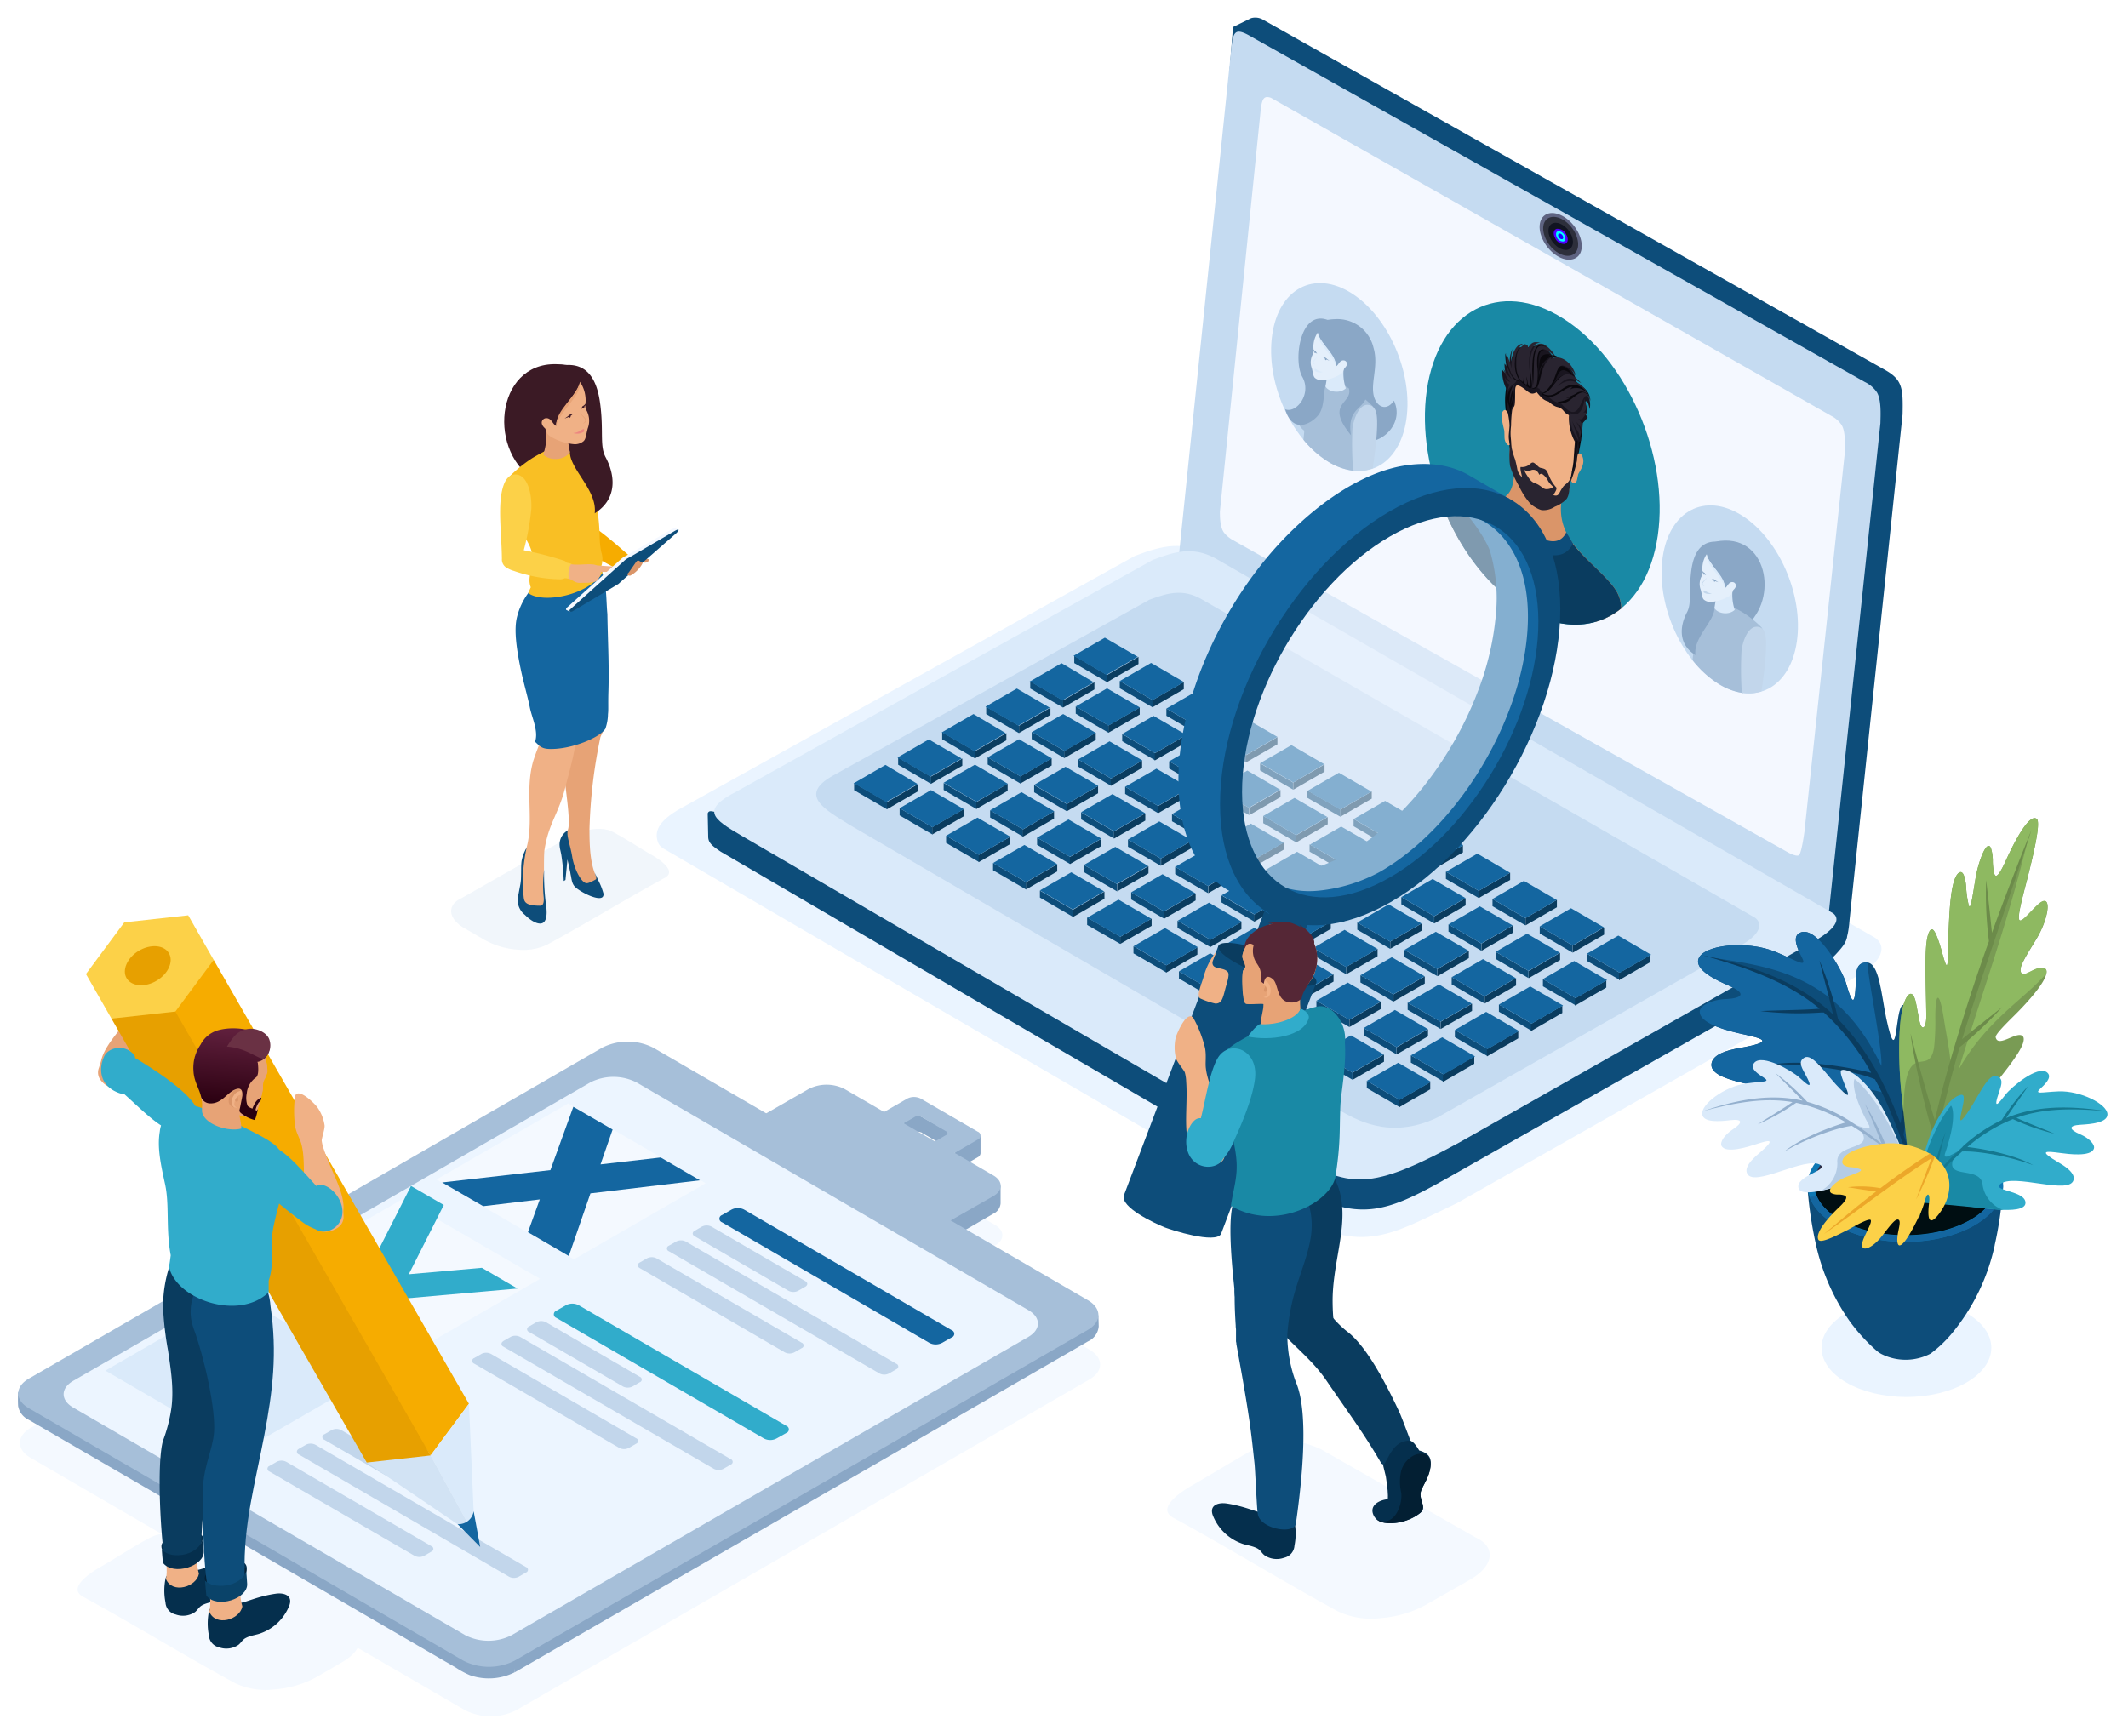 <svg xmlns="http://www.w3.org/2000/svg" width="435" height="355" xmlns:xlink="http://www.w3.org/1999/xlink" viewBox="0 0 435 355"><defs><style>.cls-1{isolation:isolate;}.cls-2{fill:#eaf4ff;}.cls-10,.cls-11,.cls-12,.cls-13,.cls-14,.cls-15,.cls-16,.cls-17,.cls-18,.cls-19,.cls-2,.cls-20,.cls-21,.cls-22,.cls-23,.cls-24,.cls-25,.cls-26,.cls-27,.cls-28,.cls-29,.cls-3,.cls-30,.cls-31,.cls-32,.cls-33,.cls-34,.cls-35,.cls-36,.cls-37,.cls-38,.cls-39,.cls-4,.cls-40,.cls-41,.cls-42,.cls-43,.cls-44,.cls-45,.cls-46,.cls-47,.cls-48,.cls-49,.cls-5,.cls-50,.cls-51,.cls-52,.cls-53,.cls-54,.cls-55,.cls-56,.cls-57,.cls-58,.cls-59,.cls-6,.cls-7,.cls-8,.cls-9{fill-rule:evenodd;}.cls-3{fill:#0d4d7a;}.cls-4{fill:#c5dbf1;}.cls-5{fill:#5e6381;}.cls-6{fill:#2d2f3b;}.cls-7{fill:#111421;}.cls-8{fill:#5100ff;}.cls-9{fill:aqua;}.cls-10{fill:#1e00ff;}.cls-11,.cls-57{fill:#f4f8ff;}.cls-12{fill:#1989a5;}.cls-13{fill:#0a080d;}.cls-14{fill:#da9569;}.cls-15{fill:#ce8759;}.cls-16{fill:#0a3c5f;}.cls-17{fill:#e7a376;}.cls-18{fill:#f0b186;}.cls-19{fill:#292430;}.cls-20{fill:#19151f;}.cls-21{fill:#8aa7c6;}.cls-22{fill:#a6bfd9;}.cls-23{fill:#daeafa;}.cls-24{fill:#e4effb;}.cls-25{fill:#c2d6eb;}.cls-26{fill:#1466a0;}.cls-27{fill:#bdd4ec;opacity:0.21;mix-blend-mode:multiply;}.cls-28{fill:#3b1a25;}.cls-29{fill:#001e30;}.cls-30{fill:#f6ac00;}.cls-31{fill:#f9bf24;}.cls-32{fill:#401c28;}.cls-33{fill:#ec8780;}.cls-34{fill:#fcd148;}.cls-35{fill:#2b2b43;}.cls-36{fill:#000e12;}.cls-37{fill:#0e78b4;}.cls-38{fill:#799b54;}.cls-39{fill:#8eb961;}.cls-40{fill:#6c8b4a;}.cls-41{fill:#b4cce5;}.cls-42{fill:#94b0ce;}.cls-43{fill:#31accb;}.cls-44{fill:#147890;}.cls-45{fill:#eca729;}.cls-46{fill:#f4f9ff;}.cls-47{fill:#f4b300;}.cls-48{fill:#ecf5ff;}.cls-49{fill:#1ac2cb;}.cls-50{fill:#052f4d;}.cls-51{fill:#032136;}.cls-52{fill:#0a4369;}.cls-53{fill:#d2e3f4;}.cls-54{fill:#e7a000;}.cls-55{fill:url(#GradientFill_1);}.cls-56{fill:#6a3144;}.cls-57{opacity:0.5;}.cls-58{fill:#552736;}.cls-59{fill:#031f33;}</style><linearGradient id="GradientFill_1" x1="47.8" y1="210.96" x2="46.5" y2="226.03" gradientUnits="userSpaceOnUse"><stop offset="0" stop-color="#5f1f3c"/><stop offset="1" stop-color="#2a0010"/></linearGradient></defs><g class="cls-1"><g id="Layer_1" data-name="Layer 1"><path class="cls-2" d="M379.41,199.7,297.85,246c-13.4,6.32-19.19,10.8-34.18,2.07l-127.07-74c-1.26-.73-1.92-1-2.24-2.32-.48-2,.35-4.18,5.77-7L232,113.66c6-2.31,9.92-2.93,14.74-.39l136.68,78.55C386.17,194,383.88,197.26,379.41,199.7Z"/><path class="cls-3" d="M258.28,4.08,385.35,75.65c3.54,2,3.69,3.72,3.57,9.1L378.09,188c-.24,3.05-.69,4.58-1.39,5.06l-5.5,3.68L247,120.75c-2.8-1.67-3.52-3-3.41-8L252.05,5.52l3.7-1.81A3.14,3.14,0,0,1,258.28,4.08Z"/><path class="cls-4" d="M255.21,7.17l126,70.94a6.24,6.24,0,0,1,2.48,2.13c.91,1.57.74,4.54.7,6.29L373.69,188.05c-.13,1.24-.63,5-1.28,5.38s-2.22-.49-2.65-.76h0L243.93,121.81a7,7,0,0,1-2.11-1.74c-1-1.42-1-3.9-.93-5.56L251.73,9.64C252.08,6.51,252.53,5.74,255.21,7.17Z"/><path class="cls-5" d="M316.52,43.65c1.93-.53,4.62,1.13,6,3.71s1,5.1-1,5.64-4.62-1.13-6-3.71S314.59,44.19,316.52,43.65Z"/><path class="cls-6" d="M316.93,44.42c1.61-.45,3.86.94,5,3.1s.8,4.27-.81,4.71-3.87-.94-5-3.1S315.32,44.87,316.93,44.42Z"/><path class="cls-7" d="M317.57,45.6c1.12-.31,2.69.66,3.5,2.16s.55,3-.57,3.29-2.69-.66-3.5-2.16S316.44,45.91,317.57,45.6Z"/><path class="cls-8" d="M318.2,46.79a2,2,0,0,1,2,1.22c.46.85.32,1.68-.32,1.86a2,2,0,0,1-2-1.23C317.42,47.8,317.57,47,318.2,46.79Z"/><path class="cls-9" d="M318.47,47.29a1.37,1.37,0,0,1,1.34.82c.31.58.21,1.14-.22,1.26a1.38,1.38,0,0,1-1.34-.83C318,48,318,47.4,318.47,47.29Z"/><path class="cls-10" d="M318.72,47.75c.24-.07.57.14.74.46s.12.63-.12.69-.57-.14-.74-.45S318.48,47.82,318.72,47.75Z"/><path class="cls-11" d="M330.49,60.11l-12.32-7L259.81,20c-1.53-.55-1.86.31-2.12,2.67L256.84,31q-1.68,16.58-3.36,33.09-2.05,20.28-4.11,40.5c0,1.42.06,3.23.84,4.32a6.31,6.31,0,0,0,1.89,1.56l113.23,63.72h0c.39.24,1.89,1,2.38.68s1-3.71,1.15-4.82l8.25-77.48c0-1.57.19-4.23-.63-5.63A5.49,5.49,0,0,0,374.28,85Z"/><path class="cls-12" d="M319.52,65.11c-13-8.19-25.51-1.62-27.86,14.7S298,116,311,124.2s25.52,1.61,27.88-14.7S332.56,73.31,319.52,65.11Z"/><path class="cls-13" d="M323.59,85c-2.06-1.86-4.11-3.74-6.17-5.61l-6.19-5.62-3,2.9c-.34,3.2-.85,4.28-.35,7.92.15,1.11.27,2.23.34,3.33.22,2,.42,3.88.63,5.83C311,95.14,313,96.55,315.09,98l5.05,2.59a50.86,50.86,0,0,0,2.42-7.35A38,38,0,0,0,323.59,85Z"/><path class="cls-14" d="M319.21,102.45a10.78,10.78,0,0,0,1,6.5c1,2.13,2.77,4,5.43,6.6,3.71,3.59,4.93,5,5.49,6.92a8.31,8.31,0,0,1,.29,1.94,14.7,14.7,0,0,1-5.17,2.72l-13.61-7.85-13.82-8a52.47,52.47,0,0,1-4.07-8.27,4,4,0,0,1,.57-1.28c.85-1.16,2.21-1,6.22-.16,2.86.61,4.81.88,6.07,0,1-.64,1.69-1.82,1.9-4.42,0-.2,0-.4.05-.61,2.33,1.74,3.54,2.71,4.77,3.48A33,33,0,0,0,319.21,102.45Z"/><path class="cls-15" d="M311.74,101.36c-.36-.58-.65-1.24-1.12-2.13-.32-.61-.76-1.29-1.14-2,0-.21,0-.42,0-.63a41.48,41.48,0,0,0,4.94,3.36,53.66,53.66,0,0,0,5.07,2.26c0,.18-.05.35-.08.52-.44.17-1.2.49-1.57.67a10.78,10.78,0,0,1-1.38.68,1.92,1.92,0,0,1-1,0,10.56,10.56,0,0,1-2.92-1.69A6.1,6.1,0,0,1,311.74,101.36Z"/><path class="cls-16" d="M320.4,109.38c1,2,2.74,3.77,5.22,6.17,3.71,3.59,4.93,5,5.49,6.92a8.31,8.31,0,0,1,.29,1.94c-5.33,4.32-12.77,4.58-20.4-.21-7.06-4.44-12.83-12.3-16.27-21.16a4,4,0,0,1,.57-1.28c.85-1.16,2.21-1,6.22-.16,2.45.52,4.23.8,5.49.34.52,3.29,3.54,6.49,6.6,8.19S319.74,112,320.4,109.38Z"/><path class="cls-3" d="M321.54,111.13c-1.56,3.23-5,2.91-8.28.84a17.26,17.26,0,0,1-7.31-9.82l1.43-.43c.39,1.88,2.92,5.08,5.69,7.1s5.77,2.86,7.11,0C320.64,109.61,321.09,110.37,321.54,111.13Z"/><path class="cls-17" d="M321.9,93.43a1.91,1.91,0,0,1,.14-.21c.5-.69,1-.61,1.31-.14.86,1.58-.28,3-.71,3.82-.28.92-.19,2-1,1.85-.39-.06-.58-.51-.84-1.67.17-1.23.33-2.45.49-3.68Z"/><path class="cls-18" d="M308.77,85.77l-.09-.35c-.34-1.17-.85-1.71-1.17-1.57-1.05.46-.27,3,0,4.23.1,1.14-.17,2,.58,2.77.37.39.62.19,1.05-.57.07-1.29.13-2.57.2-3.86Z"/><path class="cls-18" d="M311.79,100.84c-.36-.58-.65-1.24-1.12-2.13a19.56,19.56,0,0,1-1.89-3.65,14.63,14.63,0,0,1-.07-4.08c0-1-.23-2.09-.29-3.41a24.55,24.55,0,0,1,.07-2.62c.05-.74.12-1.49.22-2.2.7-5,2.07-9.32,7.16-6.42h0l.24.14a2.26,2.26,0,0,0,.26.16l.13.09.14.08.27.14.24.14h0c5.06,3,5.53,8.46,5.3,13.69,0,.74-.09,1.5-.18,2.23a18.69,18.69,0,0,1-.39,2.41c-.28,1.12-.72,1.82-.85,2.74a10.51,10.51,0,0,1-.77,3.58c-.44.71-1.59.84-2.32,1.2a11.46,11.46,0,0,1-1.38.68,1.92,1.92,0,0,1-1,0,10.32,10.32,0,0,1-2.92-1.7A5.49,5.49,0,0,1,311.79,100.84Z"/><path class="cls-19" d="M321.35,97.32a5.84,5.84,0,0,0-.37,1.45c-.22,1.47-.19,2.37-.71,3.2a6.3,6.3,0,0,1-2.45,1.64,4.1,4.1,0,0,1-2.7.69,4.18,4.18,0,0,1-1.16-.51,5.69,5.69,0,0,1-1.14-.82,14.51,14.51,0,0,1-2.32-3.61,17.32,17.32,0,0,1-1.82-4.12,16.19,16.19,0,0,1-.05-3.71,9.91,9.91,0,0,0-.13-1.72l.27.49a17.31,17.31,0,0,0,.94,3.63c.25.93.32,1.33.42,1.82a2.81,2.81,0,0,0,1,1.8c-.13-.77-.46-1.79-.27-2.07a2.35,2.35,0,0,0,1.56-.34c.67-.51.81-.77,1.32-.38s.74.71,1,.84.44.07.95.28.61.6,1.13,1.81a7.93,7.93,0,0,0,1.33,2c.13.47-.35,1-.6,1.56.63.18.93.08,1.24-.48a8.67,8.67,0,0,1,.69-1.17c.51-.75,1.12-.65,1.67-2.12l.21-.17Zm-7.61,1.46a4.94,4.94,0,0,1,.71.32,7,7,0,0,1,.71.5,1.62,1.62,0,0,0,.8.41,2.4,2.4,0,0,0,.9-.1,1.66,1.66,0,0,0,.68-.33l-.05,0h.07a5.26,5.26,0,0,1-1.07-1.18A3.54,3.54,0,0,0,315.36,97a.47.47,0,0,0-.71.1,1.69,1.69,0,0,0-.61-.88,1.23,1.23,0,0,0-1.23,0,1.9,1.9,0,0,1-1.22-.11l.06.07-.06,0a6.2,6.2,0,0,0,.55,1,7.18,7.18,0,0,0,.8,1.09A2.11,2.11,0,0,0,313.74,98.78Z"/><path class="cls-20" d="M316.55,82.1c1.64,1.45,1.76.9,2.58,1.45.51.32.72,1,1.6,1.32a10.16,10.16,0,0,0,1.19,5.42c0,.56-.08,1.13-.11,1.69-.06.88-.11,1.65-.16,2.31-.13,1.59-.6,2.89-.59,4.2a24.56,24.56,0,0,0,1.29-4.27,6.79,6.79,0,0,1,.14-1.17,5.43,5.43,0,0,0,.17-2.45c.08-.45.43-.26.51-.55a7.74,7.74,0,0,0-.05-1.06c0-.33.29-.5.27-.86l-.09-1.4a13.88,13.88,0,0,0,1.25-1.39l-.36-.51c.68-1.56-.18-1.87-.12-2.51,0-.46.36-.26.5,0a5.11,5.11,0,0,1,.38,1.36c.52-2.54-1.14-4-2.78-5.71a5.24,5.24,0,0,0-4.44-4.47c-1.5-3-3.79-3.19-5.54-2.39-1.61-.2-2.65-.45-3.34,2.8a13,13,0,0,1,.29-2.52,6.84,6.84,0,0,0-.54,2.7,7.9,7.9,0,0,1-.89-1.85A9.33,9.33,0,0,0,308,74.9l-.45-.56a8.82,8.82,0,0,0,.24,2.06c-.23-.25-.47-.5-.7-.76a7.73,7.73,0,0,0,.9,4,24.29,24.29,0,0,0,0,2.95c.08.81.15,1.31.25,1.9a15,15,0,0,1,.25,1.5,8.74,8.74,0,0,1,.09,1.06c-.16,2.42-.38,2.17.31,4.8.16-2.23-.3-2.18,0-4.85a24.44,24.44,0,0,1,.21-3.09c.12-.65.48-.59.55-1.32.24-2.44-.37-4.38,1.08-3.62,1.61.83,2,2.09,3.39,1.21C315.4,81.74,315.75,81.87,316.55,82.1Z"/><path class="cls-13" d="M315.39,80.65c2.66.54,4.29-2.1,6-2.12A3.56,3.56,0,0,1,325.1,82a3.08,3.08,0,0,0-4-2.54l.4-.38C320.07,78.84,317.72,82.34,315.39,80.65Z"/><path class="cls-13" d="M313.24,79.48c2,.34,1.26-3.74,2.71-5.33-1.07,1-1.05,1.36-1.4,3,.06-3-.58-5.47,1.32-5.65C313.28,70.34,313.71,75.16,313.24,79.48Z"/><path class="cls-19" d="M314.23,74.84c-.13-2.44.35-3.37,1.16-3.4.62,0,1.38.37,2.65,1.68a6.33,6.33,0,0,0-2.35-2.66c-2-.92-3.1,1.71-2.89,4.88.05.69.18,1.42.32,2.62.05.39.09.88.13,1.4a.88.88,0,0,0,.87-.65A11.62,11.62,0,0,0,314.23,74.84Z"/><path class="cls-19" d="M312.88,78.82c0-2-.53-4.37-.22-6.09.26-1.44.94-2.65,2.27-2.65-1.27-.22-1.72-.27-2.55,1-.05-.2-.09-.4-.13-.59l-.39.17c0-.11,0-.22,0-.34A3.28,3.28,0,0,0,310,73.46c-.12,2.26.15,3.81,1.25,4.52.37.66.76,1.09,1.07.8C312.51,79,312.88,79.34,312.88,78.82Z"/><path class="cls-13" d="M316.25,71.11c-1-.78-1.69-.69-2.15-.15-.76.92-.87,3.06-.89,4.59,0,1.2.1,2.5.14,3.43.24-1.8.11-5,.34-6.3C314,71,314.66,70.14,316.25,71.11Z"/><path class="cls-19" d="M311.29,70.31c-2,1.35-2.16,5.38-.67,7.57-2.16-.58-2.35-3.59-2.71-5.68A22.25,22.25,0,0,1,309,75.36C308.81,72.94,309.72,70.28,311.29,70.31Z"/><path class="cls-19" d="M307.79,74A9,9,0,0,0,309,77.5a7.81,7.81,0,0,1-1.63-2.07,5.44,5.44,0,0,0,1.4,2.69,1.9,1.9,0,0,1-1.13-.91,2.13,2.13,0,0,0,.93,1.45,2.69,2.69,0,0,0-.33,1.17c.71-1.33,1.36-1.1,1.75-2C309,77.65,308.23,75.33,307.79,74Z"/><path class="cls-13" d="M309.18,78.94a3.54,3.54,0,0,0-.79,3.77,7.3,7.3,0,0,1,.32,3.12c.07-.59.15-2.19.26-2.58a7.13,7.13,0,0,0,.61-3.59c-.13,2.12-.66,2.41-.86,3.58.08-.7.27-1.29.38-2s.1-1.15.19-1.69c-.18.54-.33,1-.44,1.44s-.17,1-.31,1.5A7.14,7.14,0,0,1,309.18,78.94Z"/><path class="cls-13" d="M311.2,78.24c-1.2-1.24-1.87-3.71-.93-6.58C309.57,73.17,309.14,76.62,311.2,78.24Z"/><path class="cls-13" d="M313.12,78.61c-.13-1.6-.32-2.38-.36-4.08-.1,1.66.11,2.62.14,4.14,0,.81-.47.12-.5,0-.17-.48-.1-.68-.36-1.68,0,.66.14,1,.11,1.35s-.16.34-.3.23-.47-.4-.59-1.58c.09,1.06.3,1.45-.56.8a9.27,9.27,0,0,0,1.94,1.56C313,79.5,313.16,79.12,313.12,78.61Z"/><path class="cls-13" d="M307.83,73.91c.47,1,1.1,3.07,1.86,3.71.28.23.53.16,1.1.51-.44-.41-.74-.41-1.09-.69C308.71,76.65,308.46,74.79,307.83,73.91Z"/><path class="cls-13" d="M315.11,80.78c1.46.37,2.71-2.72,4.05-3.53.66-.39,1.35-.64,2.86.42-2.64-2.13-3.52-.24-4.79,1.24,1.15-1.35,1.12-3.38,2.56-3.22A4.56,4.56,0,0,1,322,77.37C318.61,71.88,317,76.47,315.11,80.78Z"/><path class="cls-19" d="M314.88,79.89c.2.32.4.63,1,.15a7.49,7.49,0,0,0,1.92-2.86c.5-1.32.77-2.56,1.74-2.43A4.08,4.08,0,0,1,322.18,77c-.86-3.32-3.56-4.59-5.16-3.58,0-.15.09-.31.13-.47-1.79,1.43-1.8,3.1-2.63,5.64-.23.69-.33.8.08.84C314.7,79.47,314.77,79.72,314.88,79.89Z"/><path class="cls-13" d="M314.61,76.12c0-2.63.11-4,2.39-3.64l-.58.37a2,2,0,0,1,1.9.06,3.23,3.23,0,0,0-1,.14c0-.09,0-.18.05-.28A4.54,4.54,0,0,0,314.61,76.12Z"/><path class="cls-19" d="M315.34,80.48c2.25,1.11,3.21-.79,5.2-1.62,1.29-.53,2.94-.08,4.37,2-2.06-3.58-4.54-3.55-6.62-1.81,1.81-1.88,2.7-2.18,4.95-.71-1.52-1.66-2.5-2-3.32-1.73C318,77.17,317.21,80.28,315.34,80.48Z"/><path class="cls-19" d="M325.06,81.94a2.84,2.84,0,0,0-4.31-2.16c.2-.2.39-.41.58-.62-1.41,0-3.39,2.38-4.81,1.92a4.51,4.51,0,0,0,2.61,1.4c1.51,1.85,2.42,2,3.05,1.55C323.48,83.05,323.84,79.17,325.06,81.94Z"/><path class="cls-13" d="M318.31,82.2a2.44,2.44,0,0,0,2.27-.16c1-.62,1.94-1.67,2.85-1.79.54-.07,1,.26,1.43.9a1.74,1.74,0,0,0-2.72-.67,10,10,0,0,1-2,.85c.49,0,.6,0,.86,0A6.77,6.77,0,0,1,318.31,82.2Z"/><path class="cls-19" d="M321,84.47c1.86,1,2.69-1.07,2.95-3-.07.8,1.09,2-.62,3.18.66-.48.68-.34,1.14-.11-.9.47-.7,1.43-1.83,1.15a1.86,1.86,0,0,1,.61,2.26c-.13-1-.64-1.12-1.21-1.92.79,1.17,1.55,2.53.74,3.4.25-1.34-.8-1.46-1.35-3.4.13,1.26,1.08,2.69,1.23,4A7.89,7.89,0,0,1,321,84.47Z"/><path class="cls-13" d="M322.52,90.2a9.16,9.16,0,0,1-.52,2.61c-.28,1.11.21,2.29-.73,3.76a11.5,11.5,0,0,0,.55-3.14c.11-1.3.21-2.13.27-3.49Z"/><path class="cls-19" d="M309.66,78.37c-.27,1.06-.27,2.12-.56,3.37.09-.89.17-1.7.28-2.62a8.69,8.69,0,0,0-.72,2.45A6.06,6.06,0,0,1,309.66,78.37Z"/><path class="cls-4" d="M276.25,59.93c-7.58-4.76-14.83-.94-16.19,8.54s3.66,21,11.24,25.79,14.82.94,16.19-8.54S283.82,64.7,276.25,59.93Z"/><path class="cls-21" d="M273.38,78.2c.4,1,.51,1.63.87,2.36s-.27,4,1,6.83c3,6.57,12.64.88,9.7-5.47-1.47,2.14-3.21,1.32-3.9-.31-1.21-2.85.91-6.58-.3-10.58a7.57,7.57,0,0,0-8.58-5.69c-3.17.37-4.8,2.92-5.61,5.42Z"/><path class="cls-22" d="M277.38,93.41a5,5,0,0,0-.55,2.86,12.71,12.71,0,0,1-5.53-2,20.45,20.45,0,0,1-4.85-4.35l.15-1.55,0-.33a3.29,3.29,0,0,1-1.32-1.93,4.12,4.12,0,0,1,.66-3.33,14.79,14.79,0,0,0,1.49-2.63,12.63,12.63,0,0,1,.33-1.51,2.58,2.58,0,0,1,.41-.83c.54-.78,1.53-1.18,3.24-.46A38.41,38.41,0,0,1,276.79,80,21.35,21.35,0,0,1,280.55,83,2.59,2.59,0,0,1,281,84.4C281.21,87.1,278.56,91.07,277.38,93.41Z"/><path class="cls-21" d="M274.07,76.65c2.88.68,6.5-12.25-2.7-11.25-5.72-2.06-7,8.45-5.16,11.65,2,3.56-1.26,7.54-3.49,6.64,1.49,5,5.19,3.11,6.76,1.2,1.35-1.65,1-4.73,1.47-5.89A3.94,3.94,0,0,1,274.07,76.65Z"/><path class="cls-23" d="M274.75,74.76a9.55,9.55,0,0,0,.36,4.65c-1.3,1.2-3.62.69-4.16-.4.12-.71.25-1.36.33-2.09Z"/><path class="cls-24" d="M269.37,68a5.17,5.17,0,0,0-.85,3.54,1.46,1.46,0,0,1-.12.84,3.35,3.35,0,0,0-.25,2.89c.29,1.07.27,1.63.64,2a2.15,2.15,0,0,0,1.41.49,8.53,8.53,0,0,0,3.61-1.11c.72-.39.69-.66,1-1.34,1-.89.36-1.53,0-1.6-1-.19-1.13.94-1.71,1.19C273.2,73,269.44,69.62,269.37,68Z"/><path class="cls-23" d="M269.37,68c.55,2.43,3.71,4.26,3.74,6.9C272.24,72.19,269.17,70.32,269.37,68Z"/><path class="cls-21" d="M269.24,72.33a2.15,2.15,0,0,0-.34-.51,2.93,2.93,0,0,1-.74-.73,2,2,0,0,0,.57.85A2.67,2.67,0,0,0,269.24,72.33Z"/><path class="cls-21" d="M270.37,73a1.45,1.45,0,0,1,.69.23,3.6,3.6,0,0,0,.72.5,3.09,3.09,0,0,1-.85-.34A5.58,5.58,0,0,0,270.37,73Z"/><path class="cls-23" d="M268.86,75.44a2,2,0,0,1,.47.24,2.24,2.24,0,0,0,1.1.36,1.94,1.94,0,0,1-1.63-.17C268.74,75.82,268.63,75.37,268.86,75.44Z"/><path class="cls-23" d="M269.43,72.76c-.57,1.07-1.41,1.09-.5,1.86C267.68,74,268.76,73.73,269.43,72.76Z"/><path class="cls-21" d="M268.83,71.81c-.08,0-.14.09-.14.2s.06.21.14.21.15-.09.15-.21S268.91,71.81,268.83,71.81Z"/><path class="cls-21" d="M271,73.22c-.08,0-.14.08-.14.2s.07.22.15.22.16-.1.16-.22A.18.18,0,0,0,271,73.22Z"/><path class="cls-25" d="M281.4,84.77c.35,2.16-.18,7-.8,11a8.78,8.78,0,0,1-4,.42,71.48,71.48,0,0,1-.14-8.58c.31-2.26,1.42-4.78,3-4.84C280.67,82.78,281.22,83.64,281.4,84.77Z"/><path class="cls-21" d="M274.78,76.75c.34,1,.49,1.57.71,2,1.92,3.93-5.14,3.17.67,10.23-.47-2.91.33-4.23,1.14-5.14.65-.72,2.14-1.9,1.92-2.94a3.61,3.61,0,0,0-1.38-1.71Z"/><path class="cls-4" d="M356.06,105.39c-7.57-4.77-14.82-.94-16.18,8.53s3.66,21,11.24,25.79,14.82.94,16.19-8.54S363.64,110.15,356.06,105.39Z"/><path class="cls-21" d="M352.89,123.5c.39,1,.51,1.63.87,2.36.81,1.67.85,3.71,2.36,2.73,7.53-5,5.64-19.12-4.45-18-3.17.37-4.8,2.92-5.6,5.42Z"/><path class="cls-22" d="M356.88,138.71a5,5,0,0,0-.53,3,12.75,12.75,0,0,1-5.23-2A20.9,20.9,0,0,1,346,135c0-.45.09-.9.13-1.35l0-.33a3.29,3.29,0,0,1-1.32-1.93,4.12,4.12,0,0,1,.66-3.33,14.91,14.91,0,0,0,1.5-2.63,12.63,12.63,0,0,1,.33-1.51,2.55,2.55,0,0,1,.4-.83c.55-.78,1.53-1.18,3.24-.46a37.92,37.92,0,0,1,5.36,2.62,21.28,21.28,0,0,1,3.75,3,2.59,2.59,0,0,1,.48,1.39C360.72,132.4,358.06,136.37,356.88,138.71Z"/><path class="cls-21" d="M353.58,122c2.88.68,6.49-12.25-2.71-11.25-4.2-.16-5,4.17-5.24,6.78-.42,3.89.15,5.92-.77,7.64-1.57,3-1.77,6.59,1.71,8.78-.44-3.6,3.88-6.9,3.89-9.6A3.92,3.92,0,0,1,353.58,122Z"/><path class="cls-23" d="M354.25,120.06a9.5,9.5,0,0,0,.36,4.64c-1.3,1.21-3.61.7-4.15-.39.11-.71.24-1.36.32-2.09Z"/><path class="cls-24" d="M348.87,113.33a5.17,5.17,0,0,0-.84,3.54,1.54,1.54,0,0,1-.12.84,3.29,3.29,0,0,0-.25,2.89c.29,1.07.27,1.63.63,2a2.18,2.18,0,0,0,1.41.49,8.53,8.53,0,0,0,3.61-1.11c.72-.39.69-.66,1-1.34,1-.89.35-1.53,0-1.6-1-.19-1.13.94-1.71,1.19C352.71,118.25,349,114.92,348.87,113.33Z"/><path class="cls-23" d="M348.87,113.33c.55,2.43,3.72,4.26,3.74,6.9C351.75,117.49,348.68,115.62,348.87,113.33Z"/><path class="cls-21" d="M348.74,117.63a2.15,2.15,0,0,0-.34-.51,3.3,3.3,0,0,1-.74-.73,2.13,2.13,0,0,0,.57.85A3,3,0,0,0,348.74,117.63Z"/><path class="cls-21" d="M349.87,118.32a1.49,1.49,0,0,1,.7.23,3.25,3.25,0,0,0,.71.5,3.16,3.16,0,0,1-.84-.34C350.23,118.6,350.1,118.41,349.87,118.32Z"/><path class="cls-25" d="M348.37,120.74a2,2,0,0,1,.46.24,2.28,2.28,0,0,0,1.1.36,1.94,1.94,0,0,1-1.63-.17C348.24,121.12,348.14,120.67,348.37,120.74Z"/><path class="cls-25" d="M348.93,118.06c-.56,1.07-1.4,1.09-.49,1.86C347.18,119.28,348.27,119,348.93,118.06Z"/><path class="cls-21" d="M348.34,117.11c-.08,0-.15.09-.15.2s.07.21.15.21.14-.09.14-.21S348.42,117.11,348.34,117.11Z"/><path class="cls-21" d="M350.48,118.52c-.09,0-.15.08-.15.2s.07.22.16.22.16-.1.16-.22A.19.19,0,0,0,350.48,118.52Z"/><path class="cls-25" d="M360.91,130.07c.35,2.21-.21,7.19-.85,11.32a8.87,8.87,0,0,1-4,.26A71.12,71.12,0,0,1,356,133c.31-2.26,1.41-4.78,3-4.84C360.18,128.08,360.73,128.94,360.91,130.07Z"/><path class="cls-3" d="M371.69,197.85l-75.6,42.91c-12.84,7.25-18.49,9.45-32,1.57L147.33,174.14c-1.56-1.07-2.53-1.72-2.56-3l-.1-4.82c.47-1.34,2.13.89,5.46-.83l85.06-47.33c5.55-2.13,9.19-2.71,13.65-.36l126.41,70.7,2.36-1c-.19,4.49.68,4.41-2.45,7.75A14.38,14.38,0,0,1,371.69,197.85Z"/><path class="cls-23" d="M374.77,186.77,248.31,114.09c-4.48-2.36-8.14-1.34-12.66.39l-85,47.31c-7.51,3.86-5,5.62,1,9.12l110.77,64.54c13.15,6.71,15.72,9.17,36-1.91l72.8-41.32C372.52,191.48,377.05,188.68,374.77,186.77Z"/><path class="cls-4" d="M356,193.21l-62.2,35.3c-9.95,4.73-17,.14-20.09-1.55l-99.88-58.21c-5.15-3.2-10.71-6.11-3.63-10.12l64.75-36c4.22-1.62,7-2.06,10.39-.27l113.48,65.32C360.72,189.2,359.11,191.49,356,193.21Z"/><path class="cls-3" d="M295.57,178.24v1.47l6.72,3.91v-1.48l-6.72-3.9Zm-57.14-33.36v1.47l6.72,3.91v-1.48l-6.72-3.9ZM174.6,160.11v1.46l6.72,3.91V164l-6.71-3.9Zm9-5.21v1.47l6.73,3.91V158.8l-6.72-3.9Zm9-5.2v1.47l6.72,3.91v-1.47l-6.72-3.91Zm9-5.2V146l6.72,3.91V148.4l-6.72-3.9Zm9-5.2v1.48l6.72,3.9v-1.47l-6.72-3.91Zm9-5.2v1.48l6.71,3.9V138l-6.71-3.91ZM183.9,165.25v1.47l6.72,3.91v-1.48l-6.71-3.9Zm9-5.2v1.47l6.72,3.91V164l-6.71-3.9Zm9-5.2v1.47l6.72,3.9v-1.46l-6.71-3.91Zm9-5.2v1.47l6.72,3.91v-1.48l-6.72-3.9Zm9-5.2v1.47l6.72,3.91v-1.47l-6.71-3.91Zm9-5.2v1.48l6.72,3.9v-1.48l-6.72-3.9Zm-6.67,48.4v1.47L229,193v-1.48l-6.72-3.9Zm9-5.2v1.47l6.72,3.91v-1.48l-6.72-3.9Zm9-5.2v1.47l6.72,3.9v-1.46l-6.71-3.91Zm9-5.2v1.47l6.72,3.91V176l-6.72-3.9Zm9-5.2v1.47l6.72,3.91v-1.47l-6.71-3.91Zm9-5.2v1.48L274,167v-1.48l-6.72-3.9Zm-54.65,20.41v1.47l6.71,3.91V186l-6.72-3.9Zm9-5.2v1.47l6.72,3.9v-1.47l-6.72-3.9Zm9-5.2v1.47l6.72,3.91v-1.48l-6.71-3.9Zm9-5.2v1.47l6.71,3.9v-1.47l-6.72-3.9Zm9-5.2v1.47l6.72,3.91v-1.48l-6.72-3.9Zm9-5.2v1.47l6.72,3.91V160l-6.72-3.91ZM203,176.46v1.48l6.71,3.91v-1.48L203,176.46Zm9-5.19v1.47l6.72,3.91v-1.47L212,171.27Zm9-5.2v1.47l6.72,3.9V170l-6.72-3.9Zm9-5.2v1.47l6.72,3.91v-1.47L230,160.87Zm9-5.2v1.47l6.72,3.9v-1.47l-6.72-3.9Zm9-5.2v1.47l6.72,3.91v-1.47l-6.72-3.91ZM193.4,170.88v1.47l6.72,3.9v-1.47l-6.72-3.9Zm9-5.2v1.47l6.72,3.91v-1.48l-6.71-3.9Zm9-5.2V162l6.72,3.9v-1.47l-6.71-3.9Zm9-5.2v1.47l6.71,3.91v-1.48l-6.72-3.9Zm9-5.2v1.47l6.72,3.91V154l-6.72-3.9Zm2.3,43.38v1.47l6.72,3.91v-1.47l-6.72-3.91Zm9-5.2v1.47l6.72,3.91v-1.48l-6.71-3.9Zm9-5.2v1.47l6.72,3.91V187l-6.71-3.91Zm9-5.2v1.47l6.72,3.91v-1.48l-6.72-3.9Zm9-5.2v1.48l6.72,3.9v-1.47l-6.71-3.91Zm9-5.2v1.48l6.71,3.9v-1.48l-6.72-3.9ZM241,198.61v1.47l6.72,3.91v-1.48l-6.71-3.9Zm9-5.2v1.47l6.72,3.91v-1.48l-6.72-3.9Zm9-5.2v1.47l6.72,3.9v-1.46l-6.72-3.91Zm9-5.2v1.47l6.72,3.91v-1.48l-6.72-3.9Zm9-5.2v1.47l6.72,3.91v-1.47l-6.72-3.91Zm9-5.2v1.48l6.71,3.9v-1.48l-6.71-3.9ZM279.4,221v1.47l6.72,3.91v-1.48L279.4,221Zm9-5.2v1.47l6.72,3.91v-1.48l-6.71-3.9Zm9-5.2v1.47l6.72,3.9v-1.47l-6.71-3.9Zm9-5.2v1.47l6.72,3.91v-1.48l-6.72-3.9Zm9-5.2v1.47l6.72,3.91v-1.47l-6.71-3.91Zm9-5.2v1.48l6.72,3.9v-1.48l-6.72-3.9Zm-54.65,20.41v1.47l6.72,3.9v-1.47l-6.72-3.9Zm9-5.2v1.47l6.72,3.9v-1.47l-6.72-3.9Zm9-5.2v1.47l6.72,3.91v-1.48l-6.72-3.9Zm9-5.2v1.47l6.72,3.9v-1.47l-6.72-3.9Zm9-5.2v1.47l6.71,3.91v-1.48l-6.72-3.9Zm9-5.2v1.47l6.72,3.9v-1.46l-6.72-3.91Zm-54.65,20.4v1.48l6.72,3.91v-1.48l-6.72-3.91Zm9-5.19v1.47l6.72,3.9v-1.47l-6.72-3.9Zm9-5.21v1.48l6.72,3.9v-1.47l-6.72-3.91Zm9-5.19v1.47l6.72,3.91v-1.47l-6.73-3.91Zm9-5.2v1.47l6.72,3.9v-1.47l-6.72-3.9Zm9-5.2v1.47l6.72,3.91v-1.47l-6.73-3.91Zm-54.64,20.41v1.47l6.72,3.9v-1.47l-6.72-3.9Zm9-5.2v1.47l6.72,3.91v-1.48l-6.71-3.9Zm9-5.2v1.47l6.72,3.9v-1.47l-6.71-3.9Zm9-5.2v1.47l6.72,3.91v-1.48l-6.72-3.9Zm9-5.2v1.47l6.72,3.91v-1.48Z"/><path class="cls-16" d="M302.29,182.14v1.48l6.41-3.7v-1.47l-6.4,3.69Zm-57.14-33.36v1.48l6.4-3.7v-1.47l-6.41,3.69ZM181.31,164v1.47l6.4-3.7v-1.47l-6.41,3.7Zm9-5.21v1.48l6.4-3.7v-1.47l-6.41,3.69Zm9-5.19v1.47l6.41-3.7v-1.47l-6.4,3.7Zm9-5.21v1.48l6.42-3.7v-1.47l-6.41,3.69Zm9-5.19v1.47l6.41-3.7v-1.47l-6.4,3.7Zm9-5.2v1.47l6.42-3.7v-1.47l-6.41,3.7Zm-35.73,31.14v1.48l6.41-3.7v-1.47l-6.42,3.69Zm9-5.2v1.48l6.4-3.71v-1.46L199.62,164Zm9-5.19v1.46l6.4-3.69v-1.47l-6.41,3.7Zm9-5.21V155l6.41-3.7v-1.47l-6.4,3.69Zm9-5.19v1.47l6.4-3.7v-1.47l-6.41,3.7Zm9-5.21v1.48l6.41-3.7v-1.47l-6.4,3.69ZM229,191.55V193l6.41-3.7v-1.47L229,191.55Zm9-5.2v1.48l6.41-3.71v-1.47l-6.41,3.7Zm9-5.19v1.46l6.41-3.69v-1.47l-6.41,3.7Zm9-5.21v1.48l6.41-3.7v-1.47L256,176Zm9-5.19v1.47l6.41-3.7v-1.47l-6.41,3.7Zm9-5.21V167l6.41-3.7v-1.47L274,165.55ZM219.36,186v1.48l6.41-3.71v-1.47l-6.41,3.7Zm9-5.2v1.47l6.41-3.69v-1.48l-6.41,3.7Zm9-5.2V177l6.4-3.7v-1.48l-6.41,3.7Zm9-5.2v1.47l6.41-3.69v-1.48l-6.41,3.7Zm9-5.2v1.48l6.4-3.7v-1.47l-6.4,3.69Zm9-5.19v1.47l6.4-3.7v-1.48L264.39,160Zm-54.65,20.4v1.48l6.41-3.71v-1.46l-6.41,3.69Zm9-5.19v1.47l6.41-3.7v-1.48l-6.41,3.71Zm9-5.21v1.47l6.41-3.69v-1.47l-6.4,3.69Zm9-5.19v1.47l6.42-3.7v-1.48l-6.41,3.71Zm9-5.21V161l6.41-3.69v-1.47l-6.4,3.69Zm9-5.19v1.47l6.42-3.7v-1.48l-6.41,3.71Zm-54.65,20.4v1.47l6.42-3.69v-1.48l-6.41,3.7Zm9-5.2v1.48l6.41-3.71v-1.46l-6.42,3.69Zm9-5.2v1.47l6.41-3.69v-1.48l-6.41,3.7Zm9-5.2v1.48l6.41-3.7v-1.47l-6.41,3.69Zm9-5.2v1.48l6.41-3.7v-1.48l-6.4,3.7Zm2.3,43.39v1.47l6.41-3.7v-1.47l-6.41,3.7Zm9-5.21v1.48l6.41-3.71v-1.46l-6.42,3.69Zm9-5.19v1.47l6.41-3.7v-1.47l-6.41,3.7Zm9-5.21v1.48l6.41-3.7v-1.47l-6.41,3.69Zm9-5.19V178l6.41-3.7v-1.47l-6.41,3.7Zm9-5.21v1.48l6.41-3.7v-1.47l-6.41,3.69Zm-35.73,31.15V204l6.4-3.7v-1.47l-6.41,3.69Zm9-5.2v1.48l6.41-3.71v-1.47l-6.41,3.7Zm9-5.19v1.46l6.41-3.69v-1.47l-6.4,3.7Zm9-5.21v1.48l6.42-3.71v-1.47l-6.41,3.7Zm9-5.19v1.47l6.41-3.7V178l-6.4,3.7Zm9-5.21V178l6.42-3.71v-1.46l-6.41,3.69Zm-6.67,48.4v1.48l6.41-3.7v-1.47l-6.42,3.69Zm9-5.2v1.48l6.41-3.71V216l-6.42,3.7Zm9-5.2V216l6.4-3.69v-1.47l-6.41,3.69Zm9-5.2v1.48l6.41-3.71v-1.47l-6.4,3.7Zm9-5.19v1.47l6.4-3.7v-1.47l-6.41,3.7Zm9-5.21v1.48l6.41-3.71v-1.46l-6.4,3.69ZM276.5,219.32v1.47l6.41-3.7v-1.47l-6.4,3.7Zm9-5.2v1.47l6.41-3.69v-1.48l-6.4,3.7Zm9-5.2v1.48l6.41-3.7v-1.48l-6.4,3.7Zm9-5.2v1.47l6.41-3.69V200l-6.4,3.7Zm9-5.2V200l6.41-3.7v-1.48l-6.4,3.7Zm9-5.19v1.46l6.41-3.69v-1.48l-6.4,3.71Zm-54.65,20.4v1.48l6.41-3.71V210l-6.41,3.7Zm9-5.2V210l6.41-3.69v-1.48l-6.42,3.7Zm9-5.2v1.47l6.4-3.7v-1.46l-6.41,3.69Zm9-5.19v1.47l6.41-3.7v-1.48l-6.41,3.71Zm9-5.21v1.47l6.41-3.69v-1.47l-6.41,3.69Zm9-5.19v1.47l6.41-3.7V184l-6.41,3.71Zm-54.65,20.4v1.47l6.41-3.69v-1.48l-6.41,3.7Zm9-5.2v1.48l6.4-3.71v-1.47l-6.41,3.7Zm9-5.2v1.47l6.4-3.69V194l-6.41,3.7Zm9-5.2V194l6.41-3.71v-1.47l-6.4,3.7Zm9-5.2v1.48l6.4-3.7v-1.48Z"/><path class="cls-26" d="M238.43,144.88l6.72,3.9,6.41-3.69-6.72-3.91-6.41,3.7Zm57.14,33.36,6.72,3.9,6.4-3.69L302,174.54l-6.4,3.7Zm-63.84,15.22,6.72,3.91,6.41-3.7-6.72-3.91-6.41,3.7Zm9-5.2,6.41-3.7,6.72,3.91-6.42,3.69-6.71-3.9Zm9-5.2,6.71,3.91,6.41-3.7-6.72-3.91-6.4,3.7Zm9-5.2,6.41-3.7,6.72,3.91-6.41,3.69-6.72-3.9Zm9-5.2,6.71,3.91,6.41-3.7L274.16,169l-6.4,3.7Zm9-5.2,6.41-3.7,6.72,3.91-6.41,3.69-6.72-3.9ZM241,198.61l6.4-3.7,6.72,3.91-6.41,3.69-6.71-3.9Zm9-5.2,6.72,3.9,6.41-3.7-6.72-3.9-6.41,3.7Zm9-5.2,6.4-3.7,6.72,3.91-6.4,3.7-6.72-3.91Zm9-5.2,6.72,3.9,6.41-3.7-6.72-3.9-6.41,3.7Zm9-5.2,6.4-3.7,6.72,3.91-6.4,3.7-6.72-3.91Zm9-5.2,6.4-3.7,6.72,3.91-6.41,3.69-6.71-3.9ZM279.4,221l6.71,3.9,6.42-3.69-6.72-3.91L279.4,221Zm9-5.2,6.41-3.7,6.72,3.9-6.42,3.7-6.71-3.9Zm9-5.2,6.71,3.9,6.41-3.69-6.72-3.91-6.4,3.7Zm9-5.2,6.41-3.7,6.71,3.9-6.4,3.7-6.72-3.9Zm9-5.2,6.71,3.91,6.41-3.7-6.72-3.91-6.4,3.7Zm9-5.2,6.41-3.7,6.71,3.91-6.4,3.69-6.72-3.9Zm-54.65,20.41,6.4-3.7,6.72,3.9-6.4,3.7-6.72-3.9Zm9-5.2,6.72,3.9,6.4-3.7-6.72-3.9-6.4,3.7Zm9-5.2,6.4-3.7,6.72,3.9-6.4,3.7-6.72-3.9Zm9-5.2,6.72,3.9,6.4-3.7-6.72-3.9-6.4,3.7Zm9-5.2,6.41-3.7,6.71,3.9-6.4,3.7-6.72-3.9Zm9-5.2,6.72,3.91,6.4-3.71-6.72-3.9-6.4,3.7Zm-54.65,20.4,6.72,3.91,6.41-3.7-6.73-3.9-6.4,3.69Zm9-5.19,6.41-3.71,6.73,3.91-6.42,3.7-6.72-3.9Zm9-5.21,6.72,3.91,6.41-3.69-6.72-3.91-6.41,3.69Zm9-5.19,6.41-3.7,6.73,3.9-6.41,3.71-6.73-3.91Zm9-5.2,6.72,3.9,6.41-3.69-6.72-3.91-6.41,3.7Zm9-5.2,6.42-3.7,6.72,3.9-6.41,3.71-6.73-3.91Zm-54.64,20.41,6.72,3.9,6.41-3.7-6.72-3.9-6.41,3.7Zm9-5.2,6.4-3.7,6.72,3.9-6.41,3.7-6.71-3.9Zm9-5.2,6.71,3.9,6.41-3.7-6.72-3.9-6.4,3.7Zm9-5.2,6.4-3.7,6.72,3.9-6.4,3.7-6.72-3.9Zm9-5.2,6.4-3.7,6.72,3.9-6.4,3.7-6.72-3.9Zm-112-23.33,6.71,3.9,6.41-3.7L181,156.4l-6.4,3.71Zm9-5.21,6.41-3.7,6.72,3.91-6.41,3.69-6.72-3.9Zm9-5.2,6.72,3.91,6.4-3.7L199,146l-6.4,3.7Zm9-5.2,6.41-3.7,6.72,3.91-6.41,3.69-6.72-3.9Zm9-5.2,6.72,3.91,6.4-3.7L217,135.6l-6.4,3.7Zm9-5.2,6.4-3.7,6.72,3.91-6.41,3.7-6.71-3.91ZM183.9,165.25l6.41-3.7,6.72,3.91-6.42,3.69-6.71-3.9Zm9-5.2,6.71,3.9,6.41-3.69-6.72-3.91-6.4,3.7Zm9-5.2,6.4-3.7,6.72,3.91-6.41,3.7-6.71-3.91Zm9-5.2,6.72,3.9,6.4-3.69L217.33,146l-6.41,3.7Zm9-5.2,6.4-3.7,6.72,3.91-6.41,3.7-6.71-3.91Zm9-5.2,6.4-3.7,6.72,3.91-6.4,3.69-6.72-3.9Zm-6.67,48.4,6.41-3.7,6.72,3.91L229,191.55l-6.72-3.9Zm9-5.2,6.72,3.9,6.41-3.7-6.72-3.9-6.41,3.7Zm9-5.2,6.4-3.7,6.72,3.91-6.41,3.7-6.71-3.91Zm9-5.2L256,176l6.41-3.69-6.72-3.91-6.41,3.7Zm9-5.2,6.4-3.7,6.72,3.91-6.41,3.7-6.71-3.91Zm9-5.2,6.72,3.9,6.41-3.69L273.7,158l-6.41,3.7Zm-54.65,20.41,6.72,3.9,6.41-3.7-6.72-3.9-6.41,3.7Zm9-5.2,6.41-3.7,6.72,3.9-6.41,3.7-6.72-3.9Zm9-5.2,6.71,3.9,6.41-3.7-6.72-3.9-6.4,3.7Zm9-5.2,6.41-3.7,6.72,3.9-6.41,3.7-6.72-3.9Zm9-5.2,6.72,3.9,6.4-3.69-6.72-3.91-6.4,3.7Zm9-5.2,6.41-3.7,6.72,3.9L264.39,160l-6.72-3.91ZM203,176.46l6.41-3.69,6.72,3.91-6.41,3.69L203,176.46Zm9-5.19,6.72,3.91,6.41-3.71-6.72-3.91L212,171.27Zm9-5.2,6.4-3.7,6.72,3.91-6.4,3.69-6.72-3.9Zm9-5.2,6.72,3.91,6.41-3.71-6.73-3.9-6.4,3.7Zm9-5.2,6.4-3.7,6.72,3.91-6.4,3.69-6.72-3.9Zm9-5.2,6.41-3.7,6.72,3.9-6.41,3.71-6.72-3.91ZM193.4,170.88l6.72,3.9,6.41-3.7-6.72-3.9-6.41,3.7Zm9-5.2,6.41-3.7,6.72,3.91-6.42,3.69-6.71-3.9Zm9-5.2,6.71,3.9,6.41-3.7-6.72-3.9-6.4,3.7Zm9-5.2,6.41-3.7,6.72,3.91-6.41,3.69-6.72-3.9Zm9-5.2,6.41-3.7,6.71,3.9-6.4,3.7Z"/><path class="cls-27" d="M94.36,183.64l22.49-12.81c2.45-1.12,6-2,8.45-.72,2.28,1.19,6,3.61,7.69,4.56,1.26.72,5.63,3.34,2.91,4.82-8,4.35-15.94,9.25-24.07,13.67a11.44,11.44,0,0,1-6.15,1,16.23,16.23,0,0,1-6.66-2l-4-2.32c-1.77-1-2.7-2.24-2.79-3.36S92.85,184.32,94.36,183.64Z"/><path class="cls-28" d="M113.31,91.37c-.52,1.34-.67,2.13-1.14,3.09-1.07,2.18-1.11,4.84-3.09,3.56-9.85-6.47-7.38-25,5.81-23.47,4.15.48,6.28,3.82,7.33,7.09Z"/><path class="cls-29" d="M128.59,113.6c-1.08-.47-2.47,2.8-1.43,3.14S129.63,114.06,128.59,113.6Z"/><path class="cls-14" d="M127.82,113.32c.49.32,1.14.39,1.41.69,1.49,1.72-1.79,3.1-1.92,3-.42-.27-.85-1.21-1.61-2Z"/><path class="cls-30" d="M116.6,109.86a38.59,38.59,0,0,0,10.53,6.89c-.8-.47.23-3.32,1.47-3.15-3-2.6-6.45-5.69-9.63-7.35-1.83-.75-3.34-.13-3.7.85C115,107.81,115.17,108.63,116.6,109.86Z"/><path class="cls-14" d="M131.43,114.05a6.75,6.75,0,0,0,1.27.3c-.18.89-1,.73-1.76.59Z"/><path class="cls-17" d="M114.57,122.25c-.84,2.63,0,7,.67,11.55.39,2.51,1,5.09,1.32,7.3a27,27,0,0,1,.4,5.27c-.22,2.89-1.44,3.5-1.89,7.26-.4,3.28,2.05,14.83.89,16.26-2,2.48.24,2,0,5.25,0,.28,1.1,5.28,1.1,5.28s3,.83,3.22.8,2.08-.68,2.08-.68c-.14-.27-.32-.93-.44-1.18-1.35-2.86-1.41-6.6-1.42-9.83a104,104,0,0,1,2.24-18.82c1.14-2.6,1.54-2.86,1.38-7.36-.27-7.35.23-12.77-.68-20.53Z"/><path class="cls-3" d="M121.56,178.45c.32.59.67,1.44,1,2.08a12.88,12.88,0,0,1,.75,2,.92.92,0,0,1-.07.81c-.72,1-4.34-.8-5.56-1.88-.78-.69-.79-1.51-1-2.51-.28-1.5-.32-1.67-.68-3.21l-.41,4.19-.35.21a46.64,46.64,0,0,0-.51-5.43c-.11-.58-.29-1.24-.31-1.56a3.31,3.31,0,0,1,1.65-3.36c-.32,1.15.52,3,.9,5.39s1.77,5.17,2.84,5.4c.45.1,1.46-.47,2-.78C122,179.69,121.77,179,121.56,178.45Z"/><path class="cls-18" d="M110.92,150.61a51.64,51.64,0,0,0-1.92,5c-1.79,6.28.28,12.23-1.47,18.1a19.9,19.9,0,0,0-.73,3.05,27.42,27.42,0,0,0-.29,5.66c0,.8.33,1.2.37,2.29l4.42,1.54c-.08-1-.17-2.4-.19-4,0-1.42,0-3,.09-4.38,0-1.63,0-3.11.09-4,.86-5.65,2.88-7.3,4.33-13.11.91-3.64,2.54-8.79,2.09-12.23C117.47,146.64,113.58,148.76,110.92,150.61Z"/><path class="cls-3" d="M107.65,173.33a8.59,8.59,0,0,0-1,2.56c-.23,1.24,0,3.28-.26,4.82l-.46,2.44a3.83,3.83,0,0,0,1.37,3.91c1.3,1.3,2.67,2,3.51,1.71.61-.19,1.23-1.13.78-3.94a47.42,47.42,0,0,1-.36-7,25.13,25.13,0,0,0-.1,5.62c.06.67.07,1.76-.72,1.74-3.25,0-3.28-.93-3.38-2A32.05,32.05,0,0,1,107.65,173.33Z"/><path class="cls-26" d="M108.47,120.53c-.16.25-.32.5-.49.74a14,14,0,0,0-2.28,4.83c-.69,2.63-.12,6.7.86,11.26.54,2.5,1.31,5.09,1.75,7.3.39,2,1.83,4.92,1.06,7,1,.93,1.35,1.44,3,1.48,4.51.11,10.3-2.37,11.38-4.14a9.53,9.53,0,0,0,.53-3c.12-.94,0-2,.1-4.93.15-5.27-.14-10.22-.22-15.52-.21-2.18-.16-4.65-.59-6.77a13.69,13.69,0,0,0-.62-2.13Z"/><path class="cls-31" d="M108.08,111.25c2,3.89-.64,6.07.42,8.83l-.52,1.19c3.15,2.27,12.34.36,15.17-4.13l-.24-1.36a4.51,4.51,0,0,0,0-2.9c-.46-2.27-.25-3.48-.49-6.1l-.21-2.13c0-.14,0-.29,0-.44a4.28,4.28,0,0,0,1.73-2.52,5.4,5.4,0,0,0-.87-4.35,18.85,18.85,0,0,1-2-3.45,16.88,16.88,0,0,0-.43-2,3.51,3.51,0,0,0-.53-1.08c-.72-1-2-1.54-4.24-.6a49.57,49.57,0,0,0-7,3.42,28.81,28.81,0,0,0-4.92,4,3.41,3.41,0,0,0-.62,1.82C103.07,103,106.54,108.2,108.08,111.25Z"/><path class="cls-28" d="M112.4,89.33c-3.76.9-8.49-16,3.54-14.7,5.5-.21,6.5,5.44,6.86,8.86.54,5.08-.19,7.75,1,10,2.06,3.87,2.32,8.61-2.23,11.47.57-4.7-5.08-9-5.08-12.55A5.16,5.16,0,0,0,112.4,89.33Z"/><path class="cls-17" d="M111.52,86.87a12.4,12.4,0,0,1-.47,6.07c1.7,1.58,4.73.91,5.43-.52-.14-.93-.32-1.78-.42-2.73Z"/><path class="cls-18" d="M118.56,78.07a6.77,6.77,0,0,1,1.1,4.62,2,2,0,0,0,.16,1.1,4.4,4.4,0,0,1,.33,3.79c-.38,1.39-.36,2.12-.83,2.6a2.76,2.76,0,0,1-1.85.65,11.17,11.17,0,0,1-4.72-1.45c-.94-.52-.9-.87-1.3-1.76-1.33-1.16-.47-2,0-2.09,1.27-.24,1.48,1.23,2.24,1.55C113.54,84.5,118.46,80.14,118.56,78.07Z"/><path class="cls-17" d="M118.56,78.07c-.72,3.17-4.86,5.57-4.89,9C114.8,83.5,118.82,81.05,118.56,78.07Z"/><path class="cls-32" d="M118.73,83.68a2.45,2.45,0,0,1,.44-.65,4.38,4.38,0,0,0,1-1,2.72,2.72,0,0,1-.74,1.11A3.32,3.32,0,0,1,118.73,83.68Z"/><path class="cls-32" d="M117.25,84.59a2.09,2.09,0,0,0-.91.3,5.34,5.34,0,0,1-.93.66,4.12,4.12,0,0,0,1.1-.45C116.78,85,117,84.7,117.25,84.59Z"/><path class="cls-33" d="M119.22,87.75a2.62,2.62,0,0,0-.61.32,3,3,0,0,1-1.44.47,2.53,2.53,0,0,0,2.13-.23C119.38,88.26,119.52,87.66,119.22,87.75Z"/><path class="cls-17" d="M118.48,84.26c.74,1.39,1.84,1.42.65,2.42C120.77,85.84,119.35,85.52,118.48,84.26Z"/><path class="cls-32" d="M119.26,83c.1,0,.19.12.19.26s-.09.27-.19.27-.19-.12-.19-.27S119.15,83,119.26,83Z"/><path class="cls-32" d="M116.46,84.85c.11,0,.19.1.19.26s-.09.29-.21.29-.2-.13-.2-.29A.23.23,0,0,1,116.46,84.85Z"/><path class="cls-18" d="M122,115.6c1,.1,2.47.17,3.4.25.68.05.34,1.07-.28,1.09s-2.22,0-2.23,0h-.06a3,3,0,0,1-.75,1.75c-.5.54-2.34.46-3.55.49s-1.73-.92-2.49-.84c-.6-.94.11-2.09.53-3C118.39,115.68,120.75,115.08,122,115.6Z"/><path class="cls-34" d="M102.94,99.22c-1.31,3.79-.41,9.58-.34,15a2,2,0,0,0,1.2,2,5.71,5.71,0,0,0,1.26.52,30.25,30.25,0,0,0,9.44,1.71,2.11,2.11,0,0,0,.94-.22c.28,0,.71.06,1,.06-.45-.1-.26-2.59.41-3l-1-.24a1.15,1.15,0,0,0-.64-.43,67.84,67.84,0,0,0-8.14-2.11,51.37,51.37,0,0,0,1.55-8.53c.11-3-.73-6.48-2.81-6.92C104.34,96.82,103.43,97.8,102.94,99.22Z"/><path class="cls-11" d="M115.76,124.35c0,.06-.11.27,0,.36l.76.38,9.2-6,1.48-1.32,10.29-9,1.22-.41a4.57,4.57,0,0,0-.7-.35c-.09-.06-.37,0-1,.37l-9.09,5.3a3.69,3.69,0,0,0-1,.66Z"/><path class="cls-3" d="M116.45,124.69c0,.11-.25.6.54.33l9.42-5.62,1.48-1.32,10.29-9c.67-.6.91-1.22-.47-.39l-9.09,5.3a3.69,3.69,0,0,0-1,.66Z"/><path class="cls-14" d="M130.76,114.74c.64.38.67.08.54.53a6.15,6.15,0,0,1-2.43,2.42s-.38.09-.56-.13.05-.26.33-.66l1.23-1.77C130.25,114.61,130.37,114.5,130.76,114.74Z"/><path class="cls-2" d="M389.7,265.53c-9.58,0-17.35,4.5-17.35,10.05s7.77,10.06,17.35,10.06,17.36-4.51,17.36-10.06S399.29,265.53,389.7,265.53Z"/><path class="cls-3" d="M369.46,242.55c.85,0,36.75-.12,40-.11,0,.75-.11,1.54-.18,2.28a72.47,72.47,0,0,1-1.53,9.86s0,0,0,.07a42.05,42.05,0,0,1-8.32,17.46,25.5,25.5,0,0,1-4.79,4.67,11,11,0,0,1-10,.1,5.69,5.69,0,0,1-1-.67A37,37,0,0,1,378,270a43.64,43.64,0,0,1-6.83-15.7A81.31,81.31,0,0,1,369.46,242.55Z"/><path class="cls-35" d="M389.48,231.21c-10.6,0-19.2,4.85-19.2,10.84s8.6,10.83,19.2,10.83,19.21-4.85,19.21-10.83S400.09,231.21,389.48,231.21Z"/><path class="cls-36" d="M389.48,234.17c-10.29,0-18.64,4.71-18.64,10.52,0,2.83,6.75,7.82,18.7,8.37s18.2-5.87,18.58-8.37C408.12,238.88,399.78,234.17,389.48,234.17Z"/><path class="cls-37" d="M389.48,230.72c-11.06,0-20,5.2-20,11.61s9,11.6,20,11.6,20-5.19,20-11.6-9-11.61-20-11.61Zm0,.81c10.3,0,18.64,4.71,18.64,10.52s-8.34,10.51-18.64,10.51-18.64-4.71-18.64-10.51S379.19,231.53,389.48,231.53Z"/><path class="cls-26" d="M369.87,244.7c1.88,5.27,9.95,9.23,19.61,9.23,9.42,0,17.32-3.76,19.47-8.83v0l-.36,0-1.1-.19h0c-2.17,4.46-9.39,7.73-18,7.73-8.77,0-16.13-3.42-18.11-8l-1.05.05-.45.12Zm39.15.21-.34-.15.35.12Z"/><path class="cls-3" d="M392.37,209.87c-1-3-2.74-4.6-3.38-4.37-1.7.61-1,13.8-3.4,2.75-1-4.75-1.41-11.43-4-11.46-2.07,0-2.19,1.7-2.24,3.88-.14,6.34-1.07,3.47-2,.32-.83-2.71-5.79-11.37-9.1-10.39-1.79.53-1.29,2.45,0,5,1.24,2.4-.56,1-5.21-.94-6-2.49-14.76-1.46-15.82,1.33-.88,2.31,3.55,4.4,6.23,5.56,3.63,1.58,2.72,2.56-.69,2.72-2.89.14-5.26,1.29-5.31,2.54-.1,2.67,6.72,4.17,8.68,4.61,4.56,1,6.64,1.59-.71,2.9-2.6.46-5.08,1.29-5.51,2.91-1.34,5.1,17.66,4.41,19.81,9.14,1.11,2.42-7.92-1-9,2.48-1.15,3.68,14.07,6.27,16.62,7,7.13,1.95,13.93,3.77,14.66,4.4C392.8,230.35,395.6,219.39,392.37,209.87Z"/><path class="cls-26" d="M381.79,196.8h-.19c-2.07,0-2.19,1.7-2.24,3.88-.14,6.34-1.07,3.47-2,.32-.83-2.71-5.79-11.37-9.1-10.39-1.79.53-1.29,2.45,0,5,1.24,2.4-.56,1-5.21-.94-6-2.49-14.76-1.46-15.82,1.33-.88,2.31,3.55,4.4,6.23,5.56,3.63,1.58,2.72,2.56-.69,2.72-2.89.14-5.26,1.29-5.31,2.54-.1,2.67,6.72,4.17,8.68,4.61,4.56,1,6.64,1.59-.71,2.9-2.6.46-5.08,1.29-5.51,2.91-1.34,5.1,17.66,4.41,19.81,9.14,1.11,2.42-7.92-1-9,2.48-.95,3,9.3,5.34,14.32,6.44-7.9-11.44,2.7-14.46,10.2-11.77a58.09,58.09,0,0,0-11.33-16.25c-3.5-3.31-7.43-5.86-15.31-8.86-2.36-.9-5.18-1.4-8.35-2.57,11.68,1.82,25.44,3.38,34.32,22.09C384.89,214.59,381.52,198.51,381.79,196.8Z"/><path class="cls-16" d="M348,195.31c12.11,2.5,20.4,6.2,26.7,12.1-.8-3.69-1.88-7.23-2.76-11a67.47,67.47,0,0,1,3.79,12c6,6.07,9.76,13.45,12.77,21.31.75-4.34,1.2-7.75,1.61-12.27a83.72,83.72,0,0,1-1,14.6c.91,2.49,1.94,5.22,2.86,8-.05-.12-.67-.12-.71-.23-2.86-7.43-5.15-14.19-8-19.14-4.26-1.81-13.41-3.12-20.76-3.05,6.09-1,15.16.49,20,1.73a48,48,0,0,0-9.68-12.34l-.47,0a67,67,0,0,1-12.47-.28c4.14-.23,8.07-.16,12.08-.49C366,201.3,358.52,198.21,348,195.31Z"/><path class="cls-38" d="M416.51,167.7a.65.65,0,0,0-.17-.26c-1.55-1.17-4.62,4.77-6.37,8.66-1.37,3-2,3.44-2.29,2.58a11.14,11.14,0,0,1-.32-2.76,9,9,0,0,0-.35-2.41c-.79-2.2-2.62,2.63-3.19,6.17-.61,3.7-1,6.53-1.37,5.44a20.53,20.53,0,0,1-.55-3.88,8.78,8.78,0,0,0-.4-2.11c-.23-.66-.55-.94-.91-.77a1.21,1.21,0,0,0-.41.32l-.06.07c-1.5,1.87-1.64,8.77-1.79,11.41-.3,4.28.11,8.94-.74,6.57-.18-.49-.41-1.27-.71-2.41-.26-.9-.49-1.63-.71-2.23-.66-1.83-1.13-2.3-1.49-2-.92.9-1.08,4-1.06,7.86,0,3.28.12,6.55.15,9.83,0,2.19-.72,3-1.21,1.67a5.7,5.7,0,0,1-.19-.7c-.34-1.67-.63-3.33-.72-3.73s-.16-.61-.24-.85c-.61-1.69-1.52-1-2.18.91-1.46,4.23-1,14-.59,18,1,9.23,1.67,17.47,3.61,26.24,4.43-16.83,9.75-20.51,15.76-27.94,4.1-5.07,6.07-8,5.61-9.3-.84-1.71-4.92,2.14-5.61.22a.83.83,0,0,1-.06-.21c-.11-.55,1.92-2.58,3.92-4.56,1.18-1.17,6.83-6.86,6.47-9.07-.2-.61-.8-.75-2-.35-.8.27-1.44.72-2.23,1-.56.19-.88,0-1-.33a1.65,1.65,0,0,1-.07-.61c.1-1.36,2.55-4.92,3.53-6.66,1.55-2.75,2.3-5.71,1.9-6.82-.22-.62-.81-.65-1.82.26-1.65,1.49-3.45,3.88-3.86,3.16s.64-4.59,1.64-8.43C415.51,175.36,417,169.17,416.51,167.7Z"/><path class="cls-39" d="M416.51,167.7a.65.65,0,0,0-.17-.26c-1.55-1.17-4.62,4.77-6.37,8.66-1.37,3-2,3.44-2.29,2.58a11.14,11.14,0,0,1-.32-2.76,9,9,0,0,0-.35-2.41c-.79-2.2-2.62,2.63-3.19,6.17-.61,3.7-1,6.53-1.37,5.44a20.53,20.53,0,0,1-.55-3.88,8.78,8.78,0,0,0-.4-2.11c-.23-.66-.55-.94-.91-.77a1.21,1.21,0,0,0-.41.32l-.06.07c-1.5,1.87-1.64,8.77-1.79,11.41-.3,4.28.11,8.94-.74,6.57-.18-.49-.41-1.27-.71-2.41-.26-.9-.49-1.63-.71-2.23-.66-1.83-1.13-2.3-1.49-2-.92.9-1.08,4-1.06,7.86,0,3.28.12,6.55.15,9.83,0,2.19-.72,3-1.21,1.67a5.7,5.7,0,0,1-.19-.7c-.34-1.67-.63-3.33-.72-3.73s-.16-.61-.24-.85c-.61-1.69-1.52-1-2.18.91-1.46,4.23-1,14-.59,18,.16,1.49.31,3,.46,4.42.16-16.21,5.2-6.63,6.26-13.36a47,47,0,0,0,.25-6c0-5.74.91-5.29,1.74.13.46,3,1.07,5.64,1.42,9.3,5.05-15.52,10.11-30.42,15.76-45.86-4.19,17.21-9.06,30.4-14.15,47,5.72-10.22,13.68-14.56,17.93-19.69a1.61,1.61,0,0,0,0-.61c-.2-.61-.8-.75-2-.35-.8.27-1.44.72-2.23,1-.56.19-.88,0-1-.33a1.65,1.65,0,0,1-.07-.61c.1-1.36,2.55-4.92,3.53-6.66,1.55-2.75,2.3-5.71,1.9-6.82-.22-.62-.81-.65-1.82.26-1.65,1.49-3.45,3.88-3.86,3.16s.64-4.59,1.64-8.43C415.51,175.36,417,169.17,416.51,167.7Z"/><path class="cls-40" d="M415.28,169.66c-4.23,13.13-10.17,29.83-14.2,42.83,2.46-2.05,5-4,8.16-6.55a72.78,72.78,0,0,1-8.65,8.18c-3.09,10.55-5.49,21.56-7.79,33.21-.05.29-.75-.22-.82.07.86-5.88,1.87-11.19,3-16.09-1.27-4-3.95-15.31-4.41-20,1,4.19,3.74,13.79,4.94,17.78,1.52-6.6,3-11.85,4.69-17.33,1.94-6.43,3.93-12.52,6.37-19.31a77.08,77.08,0,0,1-.57-12.5c.5,4.06.85,7.56,1.19,10.78C409.4,184.57,412,177.8,415.28,169.66Z"/><path class="cls-23" d="M379.93,220.31c-1.68-1.46-3.26-1.8-3.56-1.43-.81,1,4.26,8.63-1.08,2.85-2.29-2.49-4.86-6.37-6.42-5.48-1.25.71-.72,1.79,0,3.11,2.15,3.86.58,2.46-1.11.91-1.46-1.33-7.48-4.78-9.12-3-.89,1,.09,1.93,1.79,3s0,.79-3.46,1.26c-4.47.61-9.37,4.32-9,6.37.29,1.69,3.69,1.39,5.7,1.15,2.73-.33,2.53.57.54,1.87-1.68,1.1-2.7,2.63-2.29,3.39.88,1.64,5.5.14,6.83-.28,3.1-1,4.55-1.38.59,2-1.4,1.2-2.59,2.57-2.28,3.69,1,3.53,12.15-3.56,15.11-1.48,1.51,1.07-5.1,2.2-4.53,4.65.61,2.61,10.65-1.19,12.42-1.66,5-1.34,9.69-2.64,10.35-2.52C387.39,232.45,385.22,224.89,379.93,220.31Z"/><path class="cls-41" d="M379.15,220.61c-.12-.11-1.12,2.11,2.8,9.25.65,1.19-.24,1-2.43.22,5.05,5.67-4.48,3.15-3.93,7.74a6.46,6.46,0,0,1-3.33,5.65c5-1.33,17.48-4.93,18.14-4.81C387.39,232.45,384.44,225.19,379.15,220.61Z"/><path class="cls-42" d="M348.18,227.18c8.14-2.76,14.42-3.45,20.27-2.13-1.77-1.93-3.66-3.68-5.53-5.65a46.48,46.48,0,0,1,6.5,5.89,32.48,32.48,0,0,1,8.84,4h0l0,0a65.41,65.41,0,0,1,6.37,4.57c-1.08-2.88-2.11-5.34-3.45-8.2a57.61,57.61,0,0,1,4.56,9.1c1.43,1.17,2.9,2.44,4.44,3.81a113.22,113.22,0,0,0-11.65-8.38c-3.19.42-9.44,2.67-13.83,5.3,3.32-2.73,9.28-5,12.63-6a33.3,33.3,0,0,0-10.15-4l-.28.18a46.53,46.53,0,0,1-7.58,4.23c2.41-1.6,4.79-2.94,7.08-4.55C361.08,224.45,355.51,225.22,348.18,227.18Z"/><path class="cls-43" d="M398,225.94c1.41-1.73,2.89-2.34,3.26-2,1,.8-2.7,9.24,1.55,2.62,1.83-2.85,3.69-7.13,5.38-6.52,1.35.49,1,1.64.52,3.07-1.45,4.17-.15,2.52,1.25.71,1.2-1.57,6.53-6,8.45-4.58,1,.78.25,1.91-1.24,3.27s.13.78,3.63.64c4.5-.17,10,2.62,10,4.7,0,1.72-3.38,2-5.4,2.12-2.75.15-2.4,1-.21,1.94,1.85.79,3.12,2.12,2.84,2.94-.58,1.77-5.39,1.09-6.77.91-3.23-.43-4.72-.57-.24,2.06,1.58.93,3,2.07,2.89,3.23-.36,3.65-12.58-1.4-15.14,1.17-1.3,1.31,5.41,1.28,5.27,3.79-.14,2.68-10.7.69-12.52.52-5.13-.45-10-.91-10.63-.67C392.74,239.19,393.56,231.37,398,225.94Z"/><path class="cls-12" d="M398.8,226.09c.1-.12,1.47,1.88-1.15,9.6-.44,1.29.41.93,2.43-.2-4,6.46,5,2.32,5.22,6.94a6.46,6.46,0,0,0,4.26,5c-5.12-.45-18.07-1.82-18.7-1.58C392.74,239.19,394.38,231.52,398.8,226.09Z"/><path class="cls-44" d="M430.45,227.18c-8.51-1.3-14.81-.89-20.35,1.43,1.42-2.21,3-4.26,4.47-6.52a46.47,46.47,0,0,0-5.38,6.92,32.84,32.84,0,0,0-8,5.44h0l0,.05a66.64,66.64,0,0,0-5.47,5.6c.56-3,1.15-5.62,2-8.67a59.06,59.06,0,0,0-2.91,9.75c-1.2,1.41-2.43,2.92-3.71,4.53a111.92,111.92,0,0,1,10-10.27c3.21-.15,9.76,1,14.53,2.81-3.73-2.11-10-3.35-13.47-3.72a33.46,33.46,0,0,1,9.3-5.7l.3.13a46.08,46.08,0,0,0,8.2,2.84c-2.64-1.15-5.22-2.06-7.76-3.24C417.26,226.73,422.88,226.52,430.45,227.18Z"/><path class="cls-34" d="M371.85,253.63a.39.39,0,0,1-.15-.16c-.7-1.51,2.27-4.75,4.23-6.61,1.53-1.45,1.71-2.08,1.24-2.37a3.62,3.62,0,0,0-1.48-.24,2.87,2.87,0,0,1-1.3-.27c-1.2-.73,1.25-2.69,3.1-3.37s3.4-1.17,2.8-1.53a6.4,6.4,0,0,0-2.08-.43,2.81,2.81,0,0,1-1.14-.33.83.83,0,0,1-.46-.9,1.25,1.25,0,0,1,.14-.41l0-.07c.95-1.63,4.55-2.68,7.47-3a16,16,0,0,1,9.92,1.75c6,3.37,4.67,9,2.6,12-1.73,2.49-3,3-2.38-1.9.19-1.52-.32-2.38-.89-.26a15.57,15.57,0,0,1-.83,2.38c-.55,1.22-3.25,7-4.44,6.73-.33-.19-.44-.78-.3-2,.1-.81.3-1.46.4-2.25.07-.57,0-.89-.23-1a.45.45,0,0,0-.33,0c-.71.13-2.46,2.68-3.33,3.71-1.37,1.63-2.89,2.47-3.5,2.1-.34-.2-.39-.79,0-1.83.7-1.68,1.86-3.55,1.46-3.94-.4-.24-2.4.77-4.37,1.89C375.85,252.41,372.65,254.12,371.85,253.63Z"/><path class="cls-45" d="M372.81,252.35c7.44-5.1,14.46-10.72,21.76-15.37l.27-.17c-.95,2.52-2,5.23-3.15,8.45a76.75,76.75,0,0,0,3.8-8.76l-.07-.05h0a9.87,9.87,0,0,0-.89-.6l-.28.18c-3.3,2.12-6.41,4.29-9.86,6.92a22.27,22.27,0,0,0-6.65-.2c2.17.38,4,.63,5.77.88C380.38,246,377,248.85,372.81,252.35Z"/><path class="cls-46" d="M165.65,232.78a8.1,8.1,0,0,1,7.32,0l8.09,4.7,4.72-2.72a3.07,3.07,0,0,1,2.8,0l11.63,6.76a.85.85,0,0,1,0,1.61l-4.72,2.73,7.91,4.6c2,1.16,2,3.07,0,4.23l-8.67,5,28,16.29c2.88,1.67,2.87,4.39,0,6.06L105.53,349.68a11.54,11.54,0,0,1-10.47,0L6.22,298.06c-2.87-1.68-2.86-4.4,0-6.07l117.16-67.64a11.57,11.57,0,0,1,10.47,0L157,237.78Z"/><polygon class="cls-47" points="119.82 220.43 211.6 273.77 219.31 269.35 127.5 216 119.82 220.43"/><path class="cls-21" d="M198.15,246.48l3.84-2.71a17.67,17.67,0,0,1,2.55-1.34v3.63a2.57,2.57,0,0,1-1.52,2.13l-4.35,2.52-5.12,2.95V250Z"/><path class="cls-21" d="M193.51,231.21a.7.7,0,0,1,.3.46c.09.4-.11,2.64-.11,3.23a.43.43,0,0,0-.25-.36l-5.15-3-.27-2,.26-1.23Z"/><path class="cls-21" d="M6,287.53l83.8,48.21c8.47,3.65,12.61,5,15.6,3.26l-.18,2.93a11.8,11.8,0,0,1-9.16.6A17.27,17.27,0,0,1,93.22,341L5.85,290.3a3.87,3.87,0,0,1-2.15-2.82,23.31,23.31,0,0,1,0-2.48c0-.18,0-.26,0-.41Z"/><path class="cls-21" d="M222.4,271.51a3.61,3.61,0,0,0,2.13-2.74l.07,2.44a3.73,3.73,0,0,1-2.2,3.07L105.24,341.93v-2.77Z"/><path class="cls-22" d="M5.92,281.87l117.16-67.64a11.54,11.54,0,0,1,10.47,0l88.83,51.62c2.88,1.68,2.87,4.4,0,6.07L105.19,339.56a11.57,11.57,0,0,1-10.47,0L5.88,287.93C3,286.26,3,283.54,5.92,281.87Z"/><path class="cls-21" d="M187.06,228.19a1.39,1.39,0,0,1,1.23.16v3.2a1.39,1.39,0,0,0-1.24,0l-2.32,1.34v-3.34Z"/><path class="cls-21" d="M198.39,232.38c.39-.23,2.05.1,2.05-.19v3.63a1,1,0,0,1-.58.81l-4.72,2.73v-3.63Z"/><path class="cls-22" d="M191.12,233.4l2.32-1.34a.38.38,0,0,0,0-.72l-5.15-3a1.37,1.37,0,0,0-1.23,0l-2.33,1.34,6.39,3.72Zm-25.81-10.74a8.1,8.1,0,0,1,7.32,0l8.09,4.7,4.72-2.72a3.05,3.05,0,0,1,2.79,0l11.64,6.75a.86.86,0,0,1,0,1.62l-4.72,2.73,7.91,4.6c2,1.16,2,3.07,0,4.23L193.54,250l-37.7-21.9Z"/><path class="cls-48" d="M15,282.32l105.67-61a10.43,10.43,0,0,1,9.44,0l80.12,46.57c2.59,1.5,2.58,3.95,0,5.46l-105.66,61a10.42,10.42,0,0,1-9.45,0L14.94,287.79C12.35,286.28,12.36,283.83,15,282.32Z"/><polygon class="cls-46" points="89.22 241.17 117.32 257.5 144.25 241.95 116.15 225.62 89.22 241.17"/><polygon class="cls-26" points="90.38 241.78 98.77 246.63 110.34 245.25 107.92 251.95 116.27 256.82 120.7 244.01 143.09 241.34 135.06 236.67 122.76 238.08 125.23 230.96 117.2 226.3 112.51 239.25 90.38 241.78"/><polygon class="cls-46" points="55.38 260.71 83.48 277.04 110.41 261.49 82.31 245.16 55.38 260.71"/><polygon class="cls-23" points="21.54 280.25 49.63 296.58 76.56 281.03 48.46 264.7 21.54 280.25"/><polygon class="cls-43" points="84.01 242.49 82.58 245.32 71.85 266.47 105.79 263.47 98.5 259.23 83.56 260.55 89.29 249.22 90.72 246.39 84.01 242.49"/><polygon class="cls-49" points="35.28 285.94 48.98 261.64 53.51 265.54 39.37 288.79 35.28 285.94"/><path class="cls-26" d="M147.58,248.45a.78.78,0,0,0,0,1.47L190,274.59a2.8,2.8,0,0,0,2.55,0l2-1.13a.78.78,0,0,0,0-1.47l-42.45-24.67a2.78,2.78,0,0,0-2.54,0Z"/><path class="cls-25" d="M130.77,258.15l1.49-.86a2.14,2.14,0,0,1,1.94,0l29.67,17.25a.59.59,0,0,1,0,1.12l-1.5.86a2.14,2.14,0,0,1-1.94,0l-29.67-17.24c-.54-.31-.53-.82,0-1.13Zm33.85,4.94a.83.83,0,0,0,.38-.42.51.51,0,0,0,0-.3.79.79,0,0,0-.37-.41l-19.2-11.16a2.17,2.17,0,0,0-1.94,0l-.63.36-.86.5a.67.67,0,0,0-.4.56.68.68,0,0,0,.39.56l19.2,11.15a2.13,2.13,0,0,0,1.48.18,2.09,2.09,0,0,0,.46-.17l1.49-.86Zm-27.89-8.38a.6.6,0,0,0,0,1.13l43.06,25a2.12,2.12,0,0,0,1.93,0l1.5-.87a.59.59,0,0,0,0-1.12l-43.05-25a2.14,2.14,0,0,0-1.94,0Z"/><path class="cls-25" d="M96.92,277.69a.6.6,0,0,0,0,1.13l29.68,17.24a2.14,2.14,0,0,0,1.94,0l1.49-.86a.59.59,0,0,0,0-1.12l-29.68-17.25a2.12,2.12,0,0,0-1.93,0l-1.5.86Zm11.24-6.48,1.49-.86a2.14,2.14,0,0,1,1.94,0l19.19,11.16a.59.59,0,0,1,0,1.12l-1.49.87a2.17,2.17,0,0,1-1.94,0l-19.2-11.15a.59.59,0,0,1,0-1.12Zm-5.28,3,1.5-.86a2.14,2.14,0,0,1,1.94,0l43.05,25a.59.59,0,0,1,0,1.12l-1.5.87a2.2,2.2,0,0,1-1.94,0l-43.05-25A.59.59,0,0,1,102.88,274.25Z"/><path class="cls-43" d="M113.73,268a.78.78,0,0,0,0,1.47l42.45,24.67a2.78,2.78,0,0,0,2.54,0l2-1.13a.78.78,0,0,0,0-1.48l-42.45-24.67a2.83,2.83,0,0,0-2.55,0Z"/><path class="cls-25" d="M55.07,299.75a.6.6,0,0,0,0,1.13l29.68,17.24a2.14,2.14,0,0,0,1.94,0l1.49-.86a.59.59,0,0,0,0-1.12L58.5,298.89a2.12,2.12,0,0,0-1.93,0l-1.5.86Zm11.24-6.48,1.49-.86a2.14,2.14,0,0,1,1.94,0l19.19,11.15a.6.6,0,0,1,0,1.13l-1.49.86a2.14,2.14,0,0,1-1.94,0L66.3,294.39a.59.59,0,0,1,0-1.12Zm-5.28,3,1.5-.86a2.14,2.14,0,0,1,1.94,0l43.05,25a.59.59,0,0,1,0,1.12l-1.5.87a2.14,2.14,0,0,1-1.94,0l-43-25A.6.6,0,0,1,61,296.31Z"/><path class="cls-46" d="M70.83,331.87,41.71,315.29c-3.17-1.45-7.72-2.61-10.95-.92-3,1.53-7.8,4.67-10,5.89-1.63.93-7.29,4.33-3.76,6.24,10.37,5.64,20.63,12,31.16,17.71a14.64,14.64,0,0,0,8,1.22,21,21,0,0,0,8.63-2.57l5.16-3c2.29-1.33,3.5-2.9,3.62-4.36S72.78,332.76,70.83,331.87Z"/><path class="cls-50" d="M40.36,321c1.08-.11,3.49-1.34,7.16-1.86,1.44-.2,3.45.2,2.8,2.28a9.79,9.79,0,0,1-5.86,5.8c-.87.35-2,.43-3,.93-.81.39-1,1-1.6,1.47a4.38,4.38,0,0,1-3.94.49,2.65,2.65,0,0,1-2.09-2.45,12.31,12.31,0,0,1,0-4.85C34.31,320.53,39.71,320.31,40.36,321Z"/><path class="cls-18" d="M33.91,322.84c.41-1.37,0-4.52-.36-8.18l7.06-1.89c-.54,4.17-.61,6.81.06,9C40.19,324.48,35.2,326,33.91,322.84Z"/><path class="cls-50" d="M33.08,316.68c1.74,2.7,7.82,1.21,8.41-2.14C41.84,312.39,32,313.45,33.08,316.68Z"/><path class="cls-16" d="M33.49,317.63c-.73-5.15-1.4-18.54-.19-23a31.64,31.64,0,0,0,1.79-7.13c.42-3.87-.19-7.64-.76-11.46a66.48,66.48,0,0,1-1-8.65,27.18,27.18,0,0,1,3-12.57l7.35-.7c.41,1.75,1.29,8.82,1.62,12.12a95.83,95.83,0,0,1,.22,17c-.73,11-4.1,19.25-4.39,32.81C41.12,319.37,34.65,319.08,33.49,317.63Z"/><path class="cls-50" d="M33.31,319.55c-.07-.67-.18-1.79-.26-3,.84,2.29,7.44,2.06,8.44-2,0,.78.13,1.68.16,2.61C41.88,320.19,35.4,322.3,33.31,319.55Z"/><path class="cls-51" d="M41.92,323.2c1.74,2.71,7.85,1.39,8.44-2C50.71,319.09,40.87,320,41.92,323.2Z"/><path class="cls-50" d="M49.23,327.72c1.08-.11,3.49-1.34,7.16-1.86,1.44-.21,3.45.2,2.8,2.28a9.82,9.82,0,0,1-5.86,5.8c-.87.35-2,.43-3,.93-.81.39-1,1-1.6,1.46a4.39,4.39,0,0,1-3.94.5,2.66,2.66,0,0,1-2.09-2.45,12.31,12.31,0,0,1,0-4.85C43.18,327.23,48.58,327,49.23,327.72Z"/><path class="cls-18" d="M42.78,329.54c.41-1.38.11-4.56-.23-8.23l6.93-1.85c-.54,4.17-.61,6.81.06,9C49.06,331.18,44.07,332.68,42.78,329.54Z"/><path class="cls-3" d="M43.33,259l8.05-.95c1.58,4,3.56,4.26,3.92,9.05,1.4,9.61.46,17.24-1.29,26.46-1.83,9.63-4.28,18.18-4,28.12.23,3.75-5.95,3.6-7.64,2.37-.91-5-1-17.41-.81-20.66.21-3.73,1.94-7.25,2.19-10.47.37-4.62-1.86-15-4.22-21.41C37.83,266.75,40.18,262.22,43.33,259Z"/><path class="cls-52" d="M42.18,326.25c-.07-.67-.18-1.79-.26-3.05,1.66,1.79,7.32,1.41,8.44-2,0,.78.13,1.68.16,2.61C50.75,326.89,44.27,329,42.18,326.25Z"/><path class="cls-17" d="M20.22,218.34c.14-.46.33-1,.46-1.51.81-3.42,4.53-6.79,6.93-10.55a7.56,7.56,0,0,0,.93-1.68c.13-.77,0-2.68.28-3.24a8.51,8.51,0,0,1,2.45-3.18c1.07-.72,4.58-2.69,4.89-1a24,24,0,0,1-1.69,6.1c-.73,1.43-1.72,2.27-2.23,3.24-2,3.34-2.26,9.24-5.06,12.43-1.28,1.46-1.85,3.91-3.46,3.65a4.43,4.43,0,0,1-3-1.57A2.57,2.57,0,0,1,20.22,218.34Z"/><polygon class="cls-30" points="27.19 204.1 88.02 297.6 95.86 287.03 43.68 196.27 27.19 204.1"/><polygon class="cls-23" points="97.04 314.04 88.02 297.6 95.86 287.03 97.04 314.04"/><polygon class="cls-53" points="97.04 314.04 88.02 297.6 74.53 298.76 97.04 314.04"/><polygon class="cls-54" points="22.79 208.28 74.97 299.05 88.02 297.6 35.85 206.83 28.81 205.3 22.79 208.28"/><polygon class="cls-34" points="17.57 199.16 22.79 208.28 35.85 206.83 43.68 196.27 38.47 187.15 25.41 188.59 17.57 199.16"/><path class="cls-54" d="M28.37,194.4c-2.38,1.43-3.49,4-2.47,5.65s3.76,1.89,6.14.46,3.49-3.95,2.47-5.64S30.75,193,28.37,194.4Z"/><path class="cls-26" d="M96.82,309l1.34,7.31-4.62-4.67A3.1,3.1,0,0,0,96.82,309Z"/><path class="cls-43" d="M25.37,223.68a3.13,3.13,0,0,1-1-.18c-4.16-1.48-4.2-5.15-3.06-7.53.89-1.87,4.25-2.54,6.07-.3a.93.93,0,0,1,.23.67c.29.15.59.33.91.53,3.33,2.06,13,8.12,11.89,11.61-1,3.12-3.52,3.69-6.14,2.41C31.46,229.51,28.6,226.57,25.37,223.68Z"/><path class="cls-43" d="M36.57,226.11a6.43,6.43,0,0,0-3.91,5.28c-.56,3.34.24,6.85,1.09,10.77.92,4.27.12,9,1.15,14.51-.13,1-.21,1.58-.35,2.36,1.49,6.75,14.38,11.08,20.37,5.19,0-.85,0-1.63,0-2.35,1.3-3.78.16-7.34,1-11.11,1.15-5.5,3.28-10.61,1.63-14.85a5.25,5.25,0,0,0-2-2.25c-1.33-1.07-5.24-2.92-8-4.31v.2c-3-1.74-6.32-3.3-8.76-3.62A4.46,4.46,0,0,0,36.57,226.11Z"/><path class="cls-17" d="M48.76,226.62c.05,1.38.46,2.23.59,4.13-2.85.79-7.88-1-8.06-3.59,0-.21,0-.42,0-.62a.64.64,0,0,1,0-.07h0a4.64,4.64,0,0,0-.28-2.24C41.47,223.71,44.44,224.63,48.76,226.62Z"/><path class="cls-17" d="M51.65,228.61a19.24,19.24,0,0,1-3.27-.77c-.72-.15-6.74-1.77-7.15-3.27a2.25,2.25,0,0,0,0-.91c-.42-1.31-1.54-2.94-1.62-4.78-.12-2.95.94-5.93,4-7.31,5.6-2.54,10.91,1.61,11.06,7.42,0,1.13-1,1.49-1.15,2.41,0,.18.15.42.24.86C53.89,222.87,52.47,228.43,51.65,228.61Z"/><path class="cls-17" d="M51.63,228.57a14.19,14.19,0,0,1-3-.68c-.24-.06-.52.12-.94,0-2.17-.6-6.28-2.15-6.46-3.3a2.38,2.38,0,0,0,0-.94c-.42-1.31-1.54-2.94-1.62-4.78-.12-2.95.95-5.92,4-7.31a7.48,7.48,0,0,1,10.77,5.28,5.89,5.89,0,0,1-.13,3.57,3,3,0,0,0-.49,1.84C53.82,222.88,52.44,228.39,51.63,228.57Z"/><path class="cls-14" d="M49.31,223.25c-1.28-2-4.15,2.57-1.44,3.2A2.38,2.38,0,0,1,49.31,223.25Z"/><path class="cls-18" d="M49.12,224c.42-.63.27-.94,0-.94a2,2,0,0,0-1.38,1c-.7,1.06-.49,2.67.77,2.38-1-.19-.59-1.33-.12-2C48.66,224,49.05,223.75,49.12,224Z"/><path class="cls-14" d="M48.59,224.17c.15.57.17.89,0,1s-.32.2-.55-.17A1.9,1.9,0,0,1,48.59,224.17Z"/><path class="cls-55" d="M52.61,217.12l.08,0a3,3,0,0,0,2.08-4.28c-1.42-2.1-6.21-3.12-9.78-2.29a5.85,5.85,0,0,0-4,3.06,8.28,8.28,0,0,0-1.45,5.29c.1,2.31,1.23,3.67,1.59,5.49a2,2,0,0,0,1.8,1.22c2.35.1,3.45-2.12,5.05-2.81.88-.39,1.67-.35,1.56,1.27-.12.7-.28,1.39-.39,2-.17,1-.46,1.12.29,1.67A7.45,7.45,0,0,0,52,229c.22,0,.52-1.26.71-2.19-.08,0-.16.29-.21.28l-.28-.12a3.94,3.94,0,0,1,.41-1.09,1.78,1.78,0,0,1,.58-.74,1.42,1.42,0,0,0,.22-.71,2.38,2.38,0,0,0-1.29,1.1,7.43,7.43,0,0,0-.55,1.16c-.46-.21-.92-.4-1-.66a4.55,4.55,0,0,1-.15-2.46,4.45,4.45,0,0,1,1.91-3.28c.36-.32.57-1.1.35-3C52.62,217.19,52.62,217.15,52.61,217.12Z"/><path class="cls-56" d="M54.13,216.35c-.91.69-3.38-2.07-7.74-2.35,1.58-2.53,2.25-3,3.7-3.47,1.9-.64,4.54.48,5,2.14A3.56,3.56,0,0,1,54.13,216.35Z"/><path class="cls-18" d="M70.22,248.62c0-.48-.07-1,0-1.57.1-3.51-2.62-7.73-4-12a8,8,0,0,1-.46-1.86c.08-.78.73-2.58.57-3.2a8.37,8.37,0,0,0-1.55-3.71c-.84-1-3.72-3.79-4.45-2.26a24,24,0,0,0,0,6.33c.34,1.58,1.08,2.65,1.31,3.71,1,3.74-.2,9.51,1.67,13.32.86,1.75.78,4.26,2.4,4.42a4.46,4.46,0,0,0,3.28-.74A2.6,2.6,0,0,0,70.22,248.62Z"/><path class="cls-43" d="M64.66,242.5a1.54,1.54,0,0,1,1.08-.24c1.51.21,3.33,1.84,4,3.91,1.36,4.17-2.82,6.75-5.17,5.2a11.29,11.29,0,0,1-3.28-1.9c-3.13-2.37-12.2-9.31-10.75-12.68,1.3-3,3.84-3.34,6.34-1.82S61.89,239.48,64.66,242.5Z"/><path class="cls-46" d="M301.56,314.32l-31.55-18c-3.44-1.57-8.36-2.82-11.87-1-3.19,1.66-11.89,6.94-14.21,8.26-1.77,1-7.9,4.68-4.08,6.76,11.24,6.11,22.35,13,33.76,19.19a16,16,0,0,0,8.63,1.32,22.76,22.76,0,0,0,9.35-2.78c1.89-1.1,7.19-4.06,9-5.13,2.47-1.44,3.79-3.15,3.92-4.72S303.67,315.28,301.56,314.32Z"/><path class="cls-12" d="M257.81,211.1a1.69,1.69,0,0,0-1-.65c-1.59-.35-4,.59-5.46,2.41-2.91,3.65.3,7.78,3.22,7.11,5.38.41,19.18-2.75,20.14-5.85,1.2-3.9-2-9-5.42-8.31C266.18,206.41,261.69,209.12,257.81,211.1Z"/><path class="cls-3" d="M229.74,244.42l19.31-51,20,7.54-19.46,51.37c-1.17,2.05-10.15-.83-11.54-1.38C236,250.11,229,246.87,229.74,244.42Z"/><path class="cls-16" d="M251.6,192.81c3.7.26,10.06,2.43,14.18,4.84s4.48,4.16.77,3.9-10.07-2.43-14.21-4.84S247.88,192.55,251.6,192.81Z"/><path class="cls-3" d="M255,195.56l4.69-12.48,8.41,3.77-4.49,12c-.08.2-.44.3-1.09.25a15.62,15.62,0,0,1-4.77-1.39c-.33-.15-.67-.32-1-.49s-1.49-.83-1.73-1.35A.38.38,0,0,1,255,195.56Z"/><path class="cls-26" d="M254.22,176.48c6.82,4,15.19,1.56,21.55-2.11,7.67-4.42,14.2-11.44,19-18.76a72.91,72.91,0,0,0,7.5-14.69,57.38,57.38,0,0,0,3.52-15.34,34.42,34.42,0,0,0-1.18-12.81c-.71-2.27-4.49-8.11-7.51-10.12a13.16,13.16,0,0,1,8.45,2.82c8.61,5.86,11.68,13.71,9.71,28.2-2.54,18.6-17.12,39.18-28.11,46.17-5.22,3.33-14.64,6.28-20.72,4.81C262.6,183.72,258.76,180.88,254.22,176.48Z"/><path class="cls-26" d="M241.32,153c1.68-13.23,8.11-26.88,16.36-37.36,6-7.7,16.71-17.73,28.17-20.22,4.88-1,10.07-.77,14.45,1.77l8.51,4.94c-31.23-9-77.69,52.81-49.26,84.77L251,182a17.3,17.3,0,0,1-2-1.41,20.15,20.15,0,0,1-6.16-8.84C240.71,165.93,240.54,159.07,241.32,153Z"/><path class="cls-57" d="M281,108.46c16.71-9.66,31.29-1.75,31.34,17.47s-13.47,42.64-30.18,52.29a33.14,33.14,0,0,1-12.46,3.88c-11.05,1.17-18.85-6.82-18.89-21.36C250.74,141.52,264.26,118.11,281,108.46Z"/><path class="cls-3" d="M284.28,179.31c16.73-9.65,30.25-33.06,30.19-52.28s-13.66-27-30.38-17.32S253.84,142.77,253.9,162s13.65,27,30.38,17.31Zm-.21-74.75c19.21-11.09,34.82-2.19,34.88,19.88s-15.45,48.95-34.65,60-34.83,2.18-34.9-19.89S264.86,115.65,284.07,104.56Z"/><path class="cls-16" d="M272.62,270.29c-.14-1.41-.2-2.81-.21-4.09-.05-6.64,2.2-12.83,2-18.66-.11-3.12-.94-6-2.45-7.67-2.24-2.52-12.76,3-12.79,3.64-.15,3.68,2.25,19.26,2.66,23.09a44.4,44.4,0,0,0,1.69,7.36C267.82,275.17,271.18,274.52,272.62,270.29Z"/><path class="cls-16" d="M289.24,297c-.78-2-2.67-7.17-3.25-8.4-3-6.41-6.87-13.58-10.67-16.39a20.13,20.13,0,0,1-4.35-4.82c-5.85-7-11.61,3.42-8.39,5.63,2.76,2.91,6,5.52,8.52,9.2,3.85,5.67,7.86,11.06,11.26,17C284.4,300.71,288.91,299.11,289.24,297Z"/><path class="cls-50" d="M258.21,309.41c-1.14-.17-3.9-1.47-7.5-2-1.46-.21-3.49.2-2.84,2.3a10,10,0,0,0,5.93,5.88c.89.35,2,.43,3.07.94.83.39,1,1,1.62,1.48a4.43,4.43,0,0,0,4,.5,2.69,2.69,0,0,0,2.12-2.48,12.41,12.41,0,0,0,0-4.91,1.69,1.69,0,0,0-.2-.5c-.22-1.58.16-4.47.47-7.77L257.71,301C258.19,304.7,258.66,307.35,258.21,309.41Z"/><path class="cls-3" d="M264.89,311.63c1.09-7.67,2.86-22.49,0-29.06a28,28,0,0,1-1.74-9.77,42.73,42.73,0,0,1,1.45-8.35c1.08-3.86,2.79-7.77,3.36-11.58a15.4,15.4,0,0,0-1-8.23c-2.87-5.06-14.85.71-14.88,1.41-1.27,4.12,0,14.85.24,17.38,0,.56,0,1.16.06,1.77,0,1.8.08,3.71.22,5.82q0,.39.06.75v0c0,.08,0,.15,0,.23h0a1.23,1.23,0,0,1,0,.2v0a1.5,1.5,0,0,1,0,.2h0l0,.21h0l0,.19v0l0,.17v0c0,.06,0,.11,0,.17v0l0,.16v0l0,.15v0a.88.88,0,0,1,0,.16h0a1,1,0,0,1,0,.16v0a.77.77,0,0,0,0,.15h0l0,.15h0c0,.05,0,.1,0,.14v0c0,.15.05.29.07.43h0l0,.14c.56,3.19,1.83,9.9,2.7,15.93.46,3.2.76,6.21,1,8.41.16,1.27.51,9.76.68,10.38C257.46,312.52,264.25,313.85,264.89,311.63Z"/><path class="cls-12" d="M274,226c-.23,4.82.11,7.41-1,14.55-.9,5.25-12.17,11.41-21.39,6,.65-4.22,1.61-6.36,1-10.62-.85-6.39-4.9-14.62-3-19.64a5.36,5.36,0,0,1,2-2.27c2.16-1.73,13.34-7.42,16.72-7.83C278.21,204.93,274.22,221.2,274,226Z"/><path class="cls-17" d="M254.61,205.21c.62.31,3.75-.13,3.66.15,0,1.43-.49,2.29-.61,4.3,3.22-.1,7.69-.94,8.17-3.34-.1-1.35-.16-2.78.21-3.38.73-1.18,2.23-2.49,2.76-4.27.84-2.86.54-6-2.12-8.14-4.86-3.86-11.08-1.12-12.65,4.53-.31,1.1.56,1.7.53,2.64,0,.18-.25.38-.45.79C253.83,199.05,253.86,204.84,254.61,205.21Z"/><path class="cls-17" d="M254.74,205.21a5,5,0,0,0,2.68-.32,4.86,4.86,0,0,0,1.2-.83c.41-.17,1.34-1.48-.1-3.57s7.07,3.18,7.52,2.45c.73-1.18,2.23-2.49,2.76-4.27.84-2.86.54-6-2.12-8.14-4.86-3.86-11.08-1.12-12.65,4.53-.31,1.1.56,1.7.53,2.64,0,.18-.25.38-.45.79C253.83,199.05,254,204.81,254.74,205.21Z"/><path class="cls-18" d="M258.23,201.3c-.26-.72,0-1,.28-.91a2.07,2.07,0,0,1,1.1,1.34c.42,1.21-.18,2.73-1.35,2.14,1,0,.91-1.15.61-1.9C258.67,201.46,258.35,201.1,258.23,201.3Z"/><path class="cls-14" d="M258.69,201.63c-.28.52-.38.83-.29,1s.26.27.58,0A1.76,1.76,0,0,0,258.69,201.63Z"/><path class="cls-58" d="M266.09,204.17c.26-1.93,2.13-3.57,2.77-5.7a7.77,7.77,0,0,0-.22-5.52c.28-1.4-2.08-3.45-3-3.78a3.83,3.83,0,0,1,.25.39c-2.82-1.49-3.61-1.19-6.68-.81.34.06.65.12,1,.2-1.71,0-6,2-5.84,5.12.59-1.4,1.3-1.22,1.91-.84a4.49,4.49,0,0,0,.48,3.53c1,1.47,1,1.68,1,3.92l.58.47c.24-1.75,1-1.62,1.78-1,1.33,1,.69,4.69,3.73,4.83A2.92,2.92,0,0,0,266.09,204.17Z"/><path class="cls-43" d="M265.87,206.24c.95.29,1.84,1.27,1.67,1.9-1,3.87-8.05,4.73-12.46,3.8-.05,0,1.65-2.27,2.5-2.54C260.36,209.67,265,208.52,265.87,206.24Z"/><path class="cls-18" d="M243.88,236.25c-.18-.49-.34-1-.58-1.58-1.49-3.43-.47-8.68-.82-13.42a8.21,8.21,0,0,0-.29-2c-.38-.74-1.73-2.27-1.82-2.94a9.09,9.09,0,0,1,0-4.28c.45-1.3,2.19-5.21,3.51-4a24.86,24.86,0,0,1,2.46,6.28c.29,1.68,0,3,.17,4.18.47,4.1,4,9.32,3.62,13.83-.16,2.06.92,4.51-.62,5.32a4.74,4.74,0,0,1-3.53.56A2.76,2.76,0,0,1,243.88,236.25Z"/><path class="cls-43" d="M245.48,228.64a1.65,1.65,0,0,0-1.14.32c-1.3,1-2.18,3.42-1.75,5.7.85,4.59,6.08,4.87,7.48,2.23a11.83,11.83,0,0,0,2.1-3.45c1.18-2.63,3.83-8.41,4.37-12.85.75-6.14-5.36-8.14-7.64-4.2C247.31,219.14,246.53,224.41,245.48,228.64Z"/><path class="cls-50" d="M282.51,311.26a11.87,11.87,0,0,0,2-1.15c.06-.21.45-2.45.45-2.45l-.88-1.15c-2.06.07-4.47,1.32-3.16,3.58A2.79,2.79,0,0,0,282.51,311.26Z"/><path class="cls-50" d="M282.75,299.7l.54,2.21c.66,4.53.74,5.22-1.15,9.17,2.15,1,6.25-.05,8.21-1.76,1.45-1.26-.53-2.73.18-4.6.41-1.09,1.63-2.75,1.88-4.76.17-1.37.15-2.7-2.3-3.38-.66-1.1-1.22-1.82-1.84-2C284.8,294.46,283.9,298.15,282.75,299.7Z"/><path class="cls-59" d="M283.11,311.38a9.92,9.92,0,0,0,7.24-2.06c1.45-1.26-.53-2.73.18-4.6.41-1.09,1.63-2.75,1.88-4.76.29-2.33-1.29-3.26-3.34-2.4a5.06,5.06,0,0,0-2.75,3.7,9.56,9.56,0,0,0,.1,3.86c.41,2.61-1.58,7.65-5.23,5.36A3.31,3.31,0,0,0,283.11,311.38Z"/><path class="cls-18" d="M248.11,195.24a14.7,14.7,0,0,0-2.12,4.65c-.36,1.28-1.57,3.92-.54,4.31a15.16,15.16,0,0,0,3,1c1.28,0,1.5-1,2-2.91.27-1.11,1-3,.54-3.54-.95-1.14-3.31-.33-3.13-2.09.16-.51.47-1.2.84-2.25Z"/></g></g></svg>